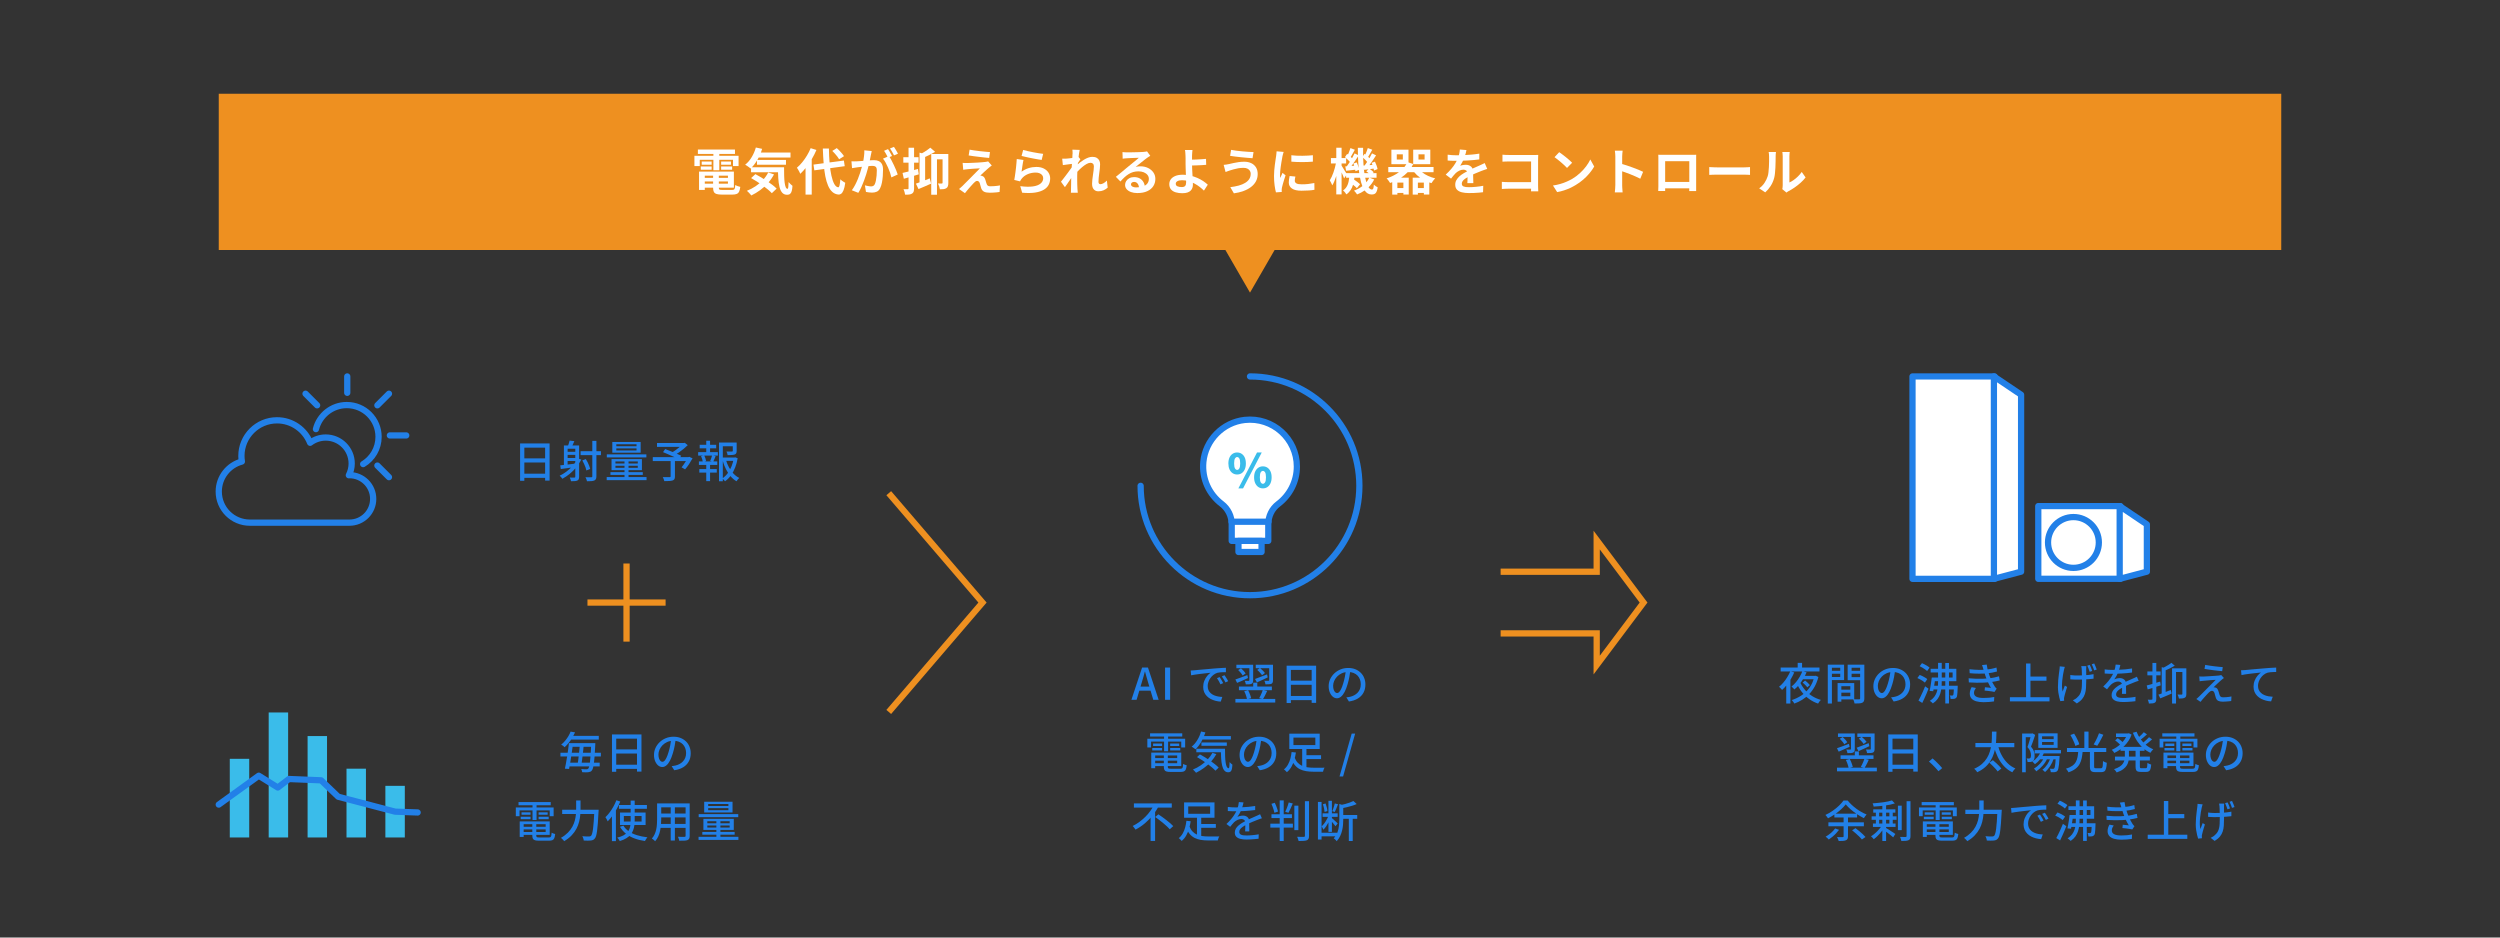 <?xml version="1.0" encoding="UTF-8"?><svg id="_レイヤー_1" xmlns="http://www.w3.org/2000/svg" width="800" height="300" viewBox="0 0 800 300"><rect x="0" y="0" width="800" height="300" fill="#333333" stroke="none"/><defs><style>.cls-1,.cls-2{stroke:#2280e8;stroke-linecap:round;stroke-linejoin:round;}.cls-1,.cls-2,.cls-3{stroke-width:2px;}.cls-1,.cls-4{fill:#fff;}.cls-2,.cls-3{fill:none;}.cls-5{fill:#ee9020;}.cls-6{fill:#2280e8;}.cls-7{fill:#3abcea;}.cls-3{stroke:#ee9020;stroke-miterlimit:10;}</style></defs><path class="cls-6" d="M166.43,141.9h9.44v11.89h-1.43v-10.54h-6.65v10.6h-1.36v-11.95ZM167.33,151.58h7.73v1.33h-7.73v-1.33ZM167.34,146.68h7.7v1.32h-7.7v-1.32Z"/><path class="cls-6" d="M184.83,146.7l1.19.36c-.45.89-.99,1.71-1.62,2.48-.63.77-1.32,1.46-2.07,2.07-.75.62-1.54,1.15-2.36,1.6-.06-.08-.14-.19-.24-.31-.11-.13-.22-.25-.34-.38s-.22-.23-.3-.3c.81-.38,1.58-.85,2.3-1.41s1.38-1.18,1.97-1.88,1.08-1.44,1.47-2.23ZM179.28,148.91c.64-.06,1.4-.15,2.27-.25.87-.1,1.76-.21,2.67-.32l.04,1.08c-.85.12-1.69.24-2.53.36s-1.6.22-2.28.31l-.17-1.18ZM180.45,142.55h4.07v1.04h-2.88v5.6h-1.19v-6.64ZM181.17,144.58h3.28v.98h-3.28v-.98ZM181.17,146.57h3.28v.95h-3.28v-.95ZM182.28,140.99l1.51.18c-.14.36-.29.7-.44,1.02-.15.33-.3.61-.43.84l-1.22-.22c.1-.26.21-.56.32-.9s.2-.65.25-.92h.01ZM184.09,142.55h1.23v10.01c0,.32-.04.57-.12.76-.08.19-.22.34-.43.44-.21.1-.49.17-.81.19s-.74.04-1.23.04c-.03-.16-.08-.36-.16-.59-.08-.24-.16-.44-.25-.59.33,0,.63.02.92.02h.58c.1,0,.17-.03.21-.07s.06-.11.06-.21v-10ZM185.79,144.39h6.51v1.25h-6.51v-1.25ZM186.34,147.34l1.12-.45c.21.33.42.68.6,1.06.19.38.35.76.49,1.12s.24.69.31.98l-1.22.5c-.05-.29-.14-.62-.27-.99-.13-.37-.29-.75-.47-1.14-.18-.39-.37-.76-.57-1.09l.01.01ZM189.55,141.07h1.3v11.33c0,.37-.05.66-.15.87-.1.21-.26.36-.5.48-.23.1-.54.17-.92.21s-.86.05-1.45.04c-.02-.12-.05-.26-.1-.41-.05-.15-.11-.31-.18-.47-.07-.16-.14-.29-.2-.41.42,0,.8.02,1.15.02h.69c.13,0,.22-.04.27-.08s.08-.12.08-.25v-11.33h.01Z"/><path class="cls-6" d="M194.14,152.66h12.75v.99h-12.75v-.99ZM194.18,145.4h12.66v.97h-12.66v-.97ZM195.34,151.09h10.35v.88h-10.35v-.88ZM195.69,146.91h9.72v3.54h-9.72v-3.54ZM195.94,141.43h9.07v3.43h-9.07v-3.43ZM196.94,147.66v.66h7.15v-.66h-7.15ZM196.94,149.04v.66h7.15v-.66h-7.15ZM197.22,142.16v.64h6.47v-.64h-6.47ZM197.22,143.49v.66h6.47v-.66h-6.47ZM199.84,147.16h1.29v6.02h-1.29v-6.02Z"/><path class="cls-6" d="M208.89,146.28h11.61v1.26h-11.61v-1.26ZM210.24,141.77h8.74v1.22h-8.74v-1.22ZM214.59,147.26h1.39v5.19c0,.37-.05.66-.16.86s-.31.35-.6.44c-.29.09-.65.15-1.08.17-.43.02-.95.04-1.56.04-.04-.2-.1-.42-.2-.66-.1-.24-.2-.45-.3-.63.31,0,.61.02.91.02h1.27c.13,0,.22-.03.27-.07.05-.04.07-.11.07-.21v-5.17l-.01.02ZM212.17,144.68l.69-.98c.39.15.82.32,1.29.5.47.18.94.37,1.41.57s.92.38,1.34.57c.42.18.79.35,1.08.5l-.71,1.13c-.29-.15-.64-.32-1.04-.51-.41-.19-.84-.39-1.32-.6s-.94-.42-1.41-.62-.91-.38-1.32-.55l-.01-.01ZM218.47,141.77h.35l.31-.08.95.76c-.39.39-.83.79-1.32,1.19s-.99.78-1.51,1.14c-.52.36-1.03.67-1.51.95-.07-.09-.15-.19-.25-.3s-.2-.22-.3-.33-.19-.2-.27-.27c.42-.22.86-.5,1.32-.82s.88-.66,1.28-1,.71-.66.94-.95v-.28l.01-.01ZM220.05,146.28h.25l.24-.1,1.08.48c-.35.63-.73,1.27-1.15,1.91s-.84,1.18-1.25,1.63l-1.12-.66c.21-.26.44-.56.68-.9.24-.34.47-.69.69-1.06s.41-.73.58-1.07v-.24.01Z"/><path class="cls-6" d="M223.41,144.68h6.3v1.12h-6.3v-1.12ZM223.65,147.65h5.88v1.12h-5.88v-1.12ZM223.78,150.11h5.59v1.12h-5.59v-1.12ZM223.9,142.34h5.28v1.12h-5.28v-1.12ZM224.35,145.96l.99-.25c.15.28.28.59.39.93s.19.63.22.88l-1.05.29c-.03-.24-.1-.54-.2-.88-.11-.35-.23-.67-.36-.97h.01ZM226,141.03h1.22v4.06h-1.22v-4.06ZM226,148.13h1.22v5.84h-1.22v-5.84ZM227.89,145.69l1.11.28c-.14.33-.27.65-.4.97s-.25.6-.39.83l-.95-.28c.07-.17.15-.36.23-.57s.15-.43.22-.65.13-.41.17-.58h.01ZM230.08,141.62h5.07v1.18h-3.85v11.2h-1.22v-12.38h0ZM230.73,146.4h4.45v1.08h-4.45v-1.08ZM234.79,146.4h.24l.22-.06.8.29c-.17,1.04-.43,2.02-.79,2.95s-.81,1.77-1.35,2.53c-.54.76-1.18,1.39-1.9,1.9-.1-.15-.24-.31-.41-.48s-.33-.31-.47-.42c.67-.46,1.26-1.03,1.76-1.71.5-.68.91-1.43,1.23-2.24.32-.81.54-1.64.67-2.49v-.28.01ZM232.29,147.16c.24.83.57,1.62.97,2.37.41.75.89,1.42,1.45,2.02s1.18,1.06,1.86,1.39c-.15.12-.31.29-.48.5s-.31.4-.41.57c-.7-.41-1.33-.95-1.9-1.62-.56-.67-1.06-1.42-1.48-2.27-.42-.84-.77-1.74-1.04-2.69l1.02-.27h.01ZM234.5,141.62h1.23v2.69c0,.3-.04.54-.13.72s-.25.32-.49.41c-.23.08-.54.14-.91.16-.37.02-.83.04-1.36.04-.02-.19-.07-.39-.14-.6s-.15-.4-.24-.56c.26,0,.51.02.75.02h.62c.17,0,.3,0,.38-.01.11,0,.19-.03.22-.05.04-.02.06-.07.06-.15v-2.67h.01Z"/><path class="cls-6" d="M179.34,240.87h12.94v1.19h-12.94v-1.19ZM182.59,234.11l1.43.25c-.25.54-.54,1.09-.85,1.64-.32.55-.68,1.09-1.1,1.61-.42.52-.88,1.02-1.39,1.5-.08-.09-.19-.19-.32-.3s-.27-.21-.41-.3-.27-.16-.38-.21c.49-.41.94-.85,1.33-1.33s.73-.96,1.01-1.45c.28-.49.51-.96.69-1.41h-.01ZM182.06,237.8h1.33c-.08.67-.18,1.38-.29,2.12-.11.74-.22,1.49-.33,2.23-.11.75-.22,1.46-.34,2.13-.11.67-.22,1.27-.32,1.78l-1.34-.08c.11-.52.23-1.12.35-1.79.12-.67.24-1.38.36-2.11.12-.74.22-1.47.32-2.21.1-.73.18-1.42.26-2.06v-.01ZM181.58,244.06h10.32v1.18h-10.32v-1.18h0ZM182.17,235.48h9.44v1.19h-9.44v-1.19ZM182.6,237.8h7v1.18h-7v-1.18ZM185.56,238.38h1.23c-.04.52-.09,1.07-.15,1.64-.06.57-.13,1.15-.2,1.72-.07.57-.14,1.12-.2,1.63-.07.51-.13.97-.2,1.36h-1.23c.06-.4.14-.86.21-1.39s.14-1.07.2-1.65c.06-.57.12-1.15.18-1.71.06-.57.11-1.11.15-1.61l.01.01ZM189.18,237.8h1.32c0,.16-.01.28-.01.38s0,.17-.01.24c-.07,1.39-.13,2.57-.2,3.53-.07.97-.15,1.76-.24,2.38-.09.62-.18,1.1-.29,1.45-.1.35-.22.6-.35.76-.15.2-.31.33-.5.41s-.39.13-.64.16c-.21.03-.5.04-.85.04s-.72-.02-1.11-.05c0-.14-.04-.31-.1-.5-.06-.19-.13-.36-.21-.51.37.04.71.06,1.01.07.3,0,.53.01.69.01.13,0,.24-.02.32-.05s.16-.09.24-.18c.1-.11.2-.34.29-.67s.17-.81.25-1.43.15-1.4.22-2.34c.07-.95.13-2.09.18-3.42v-.28h-.01Z"/><path class="cls-6" d="M195.83,235.02h9.44v11.89h-1.43v-10.54h-6.65v10.6h-1.36v-11.95ZM196.73,244.71h7.73v1.33h-7.73v-1.33ZM196.74,239.81h7.7v1.32h-7.7v-1.32Z"/><path class="cls-6" d="M216.26,236.36c-.09.72-.21,1.48-.36,2.28s-.34,1.59-.58,2.37c-.28.95-.6,1.76-.94,2.42-.35.66-.73,1.16-1.14,1.5s-.84.52-1.3.52-.9-.16-1.3-.48c-.4-.32-.73-.78-.98-1.36s-.38-1.26-.38-2.04.16-1.53.48-2.23c.32-.7.77-1.32,1.34-1.86s1.23-.97,1.99-1.27c.76-.31,1.57-.46,2.45-.46s1.6.14,2.27.41,1.26.65,1.74,1.13.85,1.04,1.1,1.69c.25.64.38,1.33.38,2.06,0,.98-.2,1.85-.61,2.61s-1,1.38-1.78,1.86-1.75.81-2.88.97l-.83-1.32c.24-.03.47-.06.67-.09.21-.03.4-.07.57-.11.45-.1.88-.26,1.28-.48.41-.21.77-.49,1.08-.82.32-.33.57-.72.75-1.17s.27-.95.27-1.51-.09-1.08-.27-1.56c-.18-.48-.44-.9-.78-1.25-.35-.36-.77-.63-1.27-.83s-1.07-.3-1.71-.3c-.77,0-1.45.14-2.04.41s-1.1.63-1.52,1.07-.73.92-.94,1.43-.32,1.01-.32,1.48c0,.53.06.97.2,1.32.13.35.29.61.49.78.2.17.4.25.6.25s.42-.1.63-.31c.21-.21.43-.54.65-1s.44-1.04.65-1.75c.21-.67.39-1.39.54-2.15.14-.76.25-1.5.31-2.23l1.5.03-.01-.01Z"/><path class="cls-6" d="M165.06,258.39h12.1v2.79h-1.25v-1.86h-9.66v1.86h-1.19v-2.79ZM165.93,256.67h10.3v1.01h-10.3v-1.01ZM166.31,262.84h1.26v4.98h-1.26v-4.98ZM166.63,261.36h3.15v.78h-3.15v-.78ZM166.89,259.94h2.88v.77h-2.88v-.77ZM166.95,264.58h8.2v.83h-8.2v-.83ZM166.98,262.84h8.93v4.31h-8.93v-.92h7.63v-2.48h-7.63v-.91h0ZM170.34,263.32h1.27v4.09c0,.25.06.41.2.48s.41.1.84.1h2.94c.24,0,.43-.04.55-.11.13-.08.21-.22.27-.44.05-.22.09-.55.12-.99.14.09.32.18.53.26s.41.14.59.17c-.06.56-.15,1-.27,1.31s-.32.53-.59.65-.64.18-1.11.18h-3.12c-.57,0-1.02-.04-1.34-.13-.32-.09-.55-.25-.68-.49-.13-.24-.2-.57-.2-1v-4.09.01ZM170.41,257.07h1.29v5.33h-1.29v-5.33ZM172.35,259.94h2.9v.77h-2.9v-.77ZM172.35,261.36h3.23v.78h-3.23v-.78Z"/><path class="cls-6" d="M184.37,256.15h1.4v2.63c0,.63-.03,1.31-.09,2.02s-.18,1.44-.37,2.19-.47,1.48-.85,2.21c-.38.73-.89,1.43-1.53,2.11s-1.44,1.3-2.4,1.87c-.08-.11-.17-.24-.29-.37-.12-.14-.24-.27-.38-.39-.14-.13-.26-.23-.37-.3.91-.52,1.65-1.09,2.25-1.69.59-.61,1.07-1.24,1.42-1.9.35-.66.62-1.32.79-1.99.17-.67.29-1.32.34-1.96.06-.64.08-1.24.08-1.8v-2.63ZM179.9,259.12h10.81v1.36h-10.81v-1.36ZM190.18,259.12h1.39c0,.18-.02.32-.02.41,0,.1-.01.18-.02.25-.07,1.43-.15,2.65-.22,3.65s-.16,1.84-.25,2.5-.2,1.18-.31,1.55-.25.66-.41.83c-.19.23-.38.39-.58.48-.2.08-.45.15-.73.18-.24.03-.57.04-.98.04s-.83-.02-1.26-.04c0-.2-.06-.42-.14-.69-.08-.26-.19-.49-.32-.69.47.05.9.07,1.29.08h.86c.15,0,.27-.01.37-.04.1-.03.19-.08.29-.17.12-.13.24-.37.34-.73.11-.35.2-.85.29-1.48.08-.63.16-1.44.23-2.4.07-.97.14-2.12.2-3.48v-.27l-.02.02Z"/><path class="cls-6" d="M197.25,256.08l1.23.41c-.32.78-.69,1.57-1.11,2.34-.42.78-.88,1.51-1.38,2.2s-1.01,1.29-1.54,1.81c-.04-.11-.1-.25-.18-.42s-.17-.34-.27-.5c-.09-.17-.18-.31-.27-.42.47-.44.92-.94,1.35-1.52s.84-1.19,1.21-1.86c.37-.67.69-1.35.95-2.04h.01ZM195.82,259.85l1.26-1.26h.01v10.58h-1.27v-9.32h0ZM201.78,256.19h1.32v6.27c0,.56-.03,1.11-.1,1.64s-.19,1.05-.38,1.55-.46.97-.8,1.4c-.35.43-.81.83-1.38,1.18s-1.27.66-2.11.91c-.06-.1-.13-.22-.22-.36-.09-.13-.19-.27-.29-.41-.1-.14-.2-.25-.29-.34.8-.19,1.47-.43,1.99-.72s.94-.62,1.25-.99c.31-.36.54-.76.69-1.18s.25-.86.29-1.31.06-.91.06-1.38v-6.27l-.03.01ZM198.06,257.59h8.95v1.22h-8.95v-1.22ZM199.49,264.21c.43.71,1.01,1.32,1.75,1.83.74.51,1.61.92,2.62,1.23s2.11.53,3.32.67c-.08.09-.18.21-.28.35s-.2.28-.29.43c-.09.14-.16.28-.22.41-1.24-.18-2.37-.46-3.4-.85-1.02-.39-1.92-.89-2.69-1.5s-1.41-1.35-1.91-2.21l1.09-.35.01-.01ZM198.41,260h8.18v3.99h-8.18v-3.99ZM199.63,261.11v1.78h5.68v-1.78h-5.68Z"/><path class="cls-6" d="M210.27,257.09h1.32v5.05c0,.54-.03,1.12-.08,1.75s-.14,1.26-.27,1.9c-.13.64-.32,1.25-.58,1.83s-.6,1.11-1.03,1.58c-.07-.09-.16-.2-.29-.31s-.26-.22-.39-.32-.25-.18-.36-.24c.39-.44.7-.91.92-1.42s.39-1.04.5-1.58.18-1.09.21-1.64.05-1.07.05-1.56v-5.04h0ZM210.97,263.65h8.96v1.26h-8.96v-1.26ZM211.02,257.09h8.86v1.26h-8.86v-1.26ZM211.02,260.34h8.86v1.23h-8.86v-1.23ZM214.63,257.58h1.33v11.4h-1.33v-11.4ZM219.38,257.09h1.32v10.36c0,.38-.05.68-.15.89-.1.21-.28.37-.53.48-.25.1-.59.17-1.02.19-.43.02-.98.03-1.64.02-.02-.17-.07-.38-.16-.63s-.18-.47-.27-.64c.3.02.59.03.88.03h1.21c.14,0,.24-.03.29-.08.05-.05.08-.14.08-.27v-10.35h-.01Z"/><path class="cls-6" d="M223.54,267.78h12.75v.99h-12.75v-.99ZM223.58,260.52h12.66v.97h-12.66v-.97ZM224.74,266.22h10.35v.88h-10.35v-.88ZM225.09,262.03h9.72v3.54h-9.72v-3.54ZM225.34,256.56h9.07v3.43h-9.07v-3.43ZM226.34,262.79v.66h7.15v-.66h-7.15ZM226.34,264.16v.66h7.15v-.66h-7.15ZM226.62,257.28v.64h6.47v-.64h-6.47ZM226.62,258.61v.66h6.47v-.66h-6.47ZM229.24,262.28h1.29v6.02h-1.29v-6.02Z"/><path class="cls-6" d="M362.05,223.94l3.42-10.32h1.88l3.42,10.32h-1.72l-1.67-5.6c-.17-.56-.33-1.13-.49-1.7s-.32-1.15-.48-1.73h-.06c-.15.59-.31,1.17-.47,1.74s-.33,1.13-.5,1.69l-1.67,5.6h-1.67.01ZM363.98,221.01v-1.29h4.82v1.29h-4.82Z"/><path class="cls-6" d="M372.82,223.94v-10.32h1.62v10.32h-1.62Z"/><path class="cls-6" d="M381.03,214.56c.27,0,.52-.02.75-.04.23-.01.41-.03.55-.04.25-.03.59-.06,1.02-.1.42-.04.91-.09,1.45-.13.54-.05,1.12-.1,1.74-.15.62-.06,1.25-.11,1.89-.17.49-.04.98-.07,1.45-.11.47-.03.91-.06,1.32-.08s.77-.04,1.09-.05v1.41h-.89c-.33,0-.66.03-.98.06s-.61.08-.86.14c-.46.14-.88.36-1.26.66s-.71.64-.99,1.04c-.28.39-.49.81-.63,1.25-.15.44-.22.86-.22,1.27,0,.51.09.96.26,1.34.17.38.41.7.72.97s.66.49,1.06.66.83.3,1.28.38.91.14,1.36.15l-.5,1.5c-.55-.03-1.1-.11-1.64-.25s-1.05-.33-1.53-.57-.9-.56-1.27-.93-.66-.8-.87-1.29-.31-1.04-.31-1.65c0-.71.12-1.36.36-1.96s.54-1.12.9-1.56.74-.79,1.12-1.03c-.28.03-.63.06-1.04.11s-.85.09-1.32.15-.95.11-1.42.17c-.48.06-.93.12-1.35.19s-.8.13-1.11.2l-.14-1.53.01-.01ZM390.27,216.66c.11.16.24.35.38.58s.28.46.42.7c.14.24.26.46.35.65l-.87.39c-.17-.35-.34-.7-.52-1.02-.18-.33-.38-.64-.59-.94l.84-.36h-.01ZM391.83,216.06c.11.16.24.35.39.57.15.22.29.45.43.68s.26.45.36.66l-.85.41c-.19-.35-.37-.69-.56-1s-.39-.62-.62-.93l.84-.38.01-.01Z"/><path class="cls-6" d="M395.33,217.43c.48-.16,1.05-.36,1.74-.62s1.37-.51,2.07-.78l.22.95c-.6.28-1.2.55-1.81.82s-1.17.51-1.68.73l-.55-1.11.01.01ZM395.33,223.66h12.75v1.16h-12.75v-1.16ZM395.64,212.71h4.82v1.11h-4.82v-1.11ZM396.22,214.42l.9-.57c.29.24.57.52.85.83s.49.59.63.83l-.95.67c-.13-.25-.33-.54-.61-.88s-.55-.63-.82-.89v.01ZM396.46,219.7h10.54v1.16h-10.54v-1.16ZM398.17,221.18l1.23-.31c.15.26.29.54.41.85.13.3.24.6.34.9.1.29.17.56.22.79l-1.32.38c-.04-.23-.1-.5-.19-.8s-.19-.61-.31-.92-.25-.6-.39-.88l.01-.01ZM399.79,212.71h1.22v4.97c0,.29-.03.52-.1.71-.07.18-.21.32-.42.43-.2.09-.45.15-.75.16s-.67.02-1.08.02c-.02-.17-.06-.36-.13-.58s-.15-.41-.23-.57c.29,0,.55.02.79.02h.48c.15,0,.22-.07.22-.2v-4.96ZM401.03,218.45h1.3v1.69h-1.3v-1.69ZM401.61,217.27c.49-.17,1.07-.39,1.75-.66s1.38-.54,2.09-.81l.22.97c-.6.29-1.2.57-1.8.85-.6.28-1.15.53-1.66.75l-.6-1.09v-.01ZM401.84,212.71h4.87v1.11h-4.87v-1.11ZM402.31,214.38l.88-.62c.3.24.6.51.9.81s.53.57.69.8l-.94.71c-.15-.24-.37-.53-.66-.85-.29-.33-.58-.61-.87-.85ZM404.09,220.8l1.4.31c-.14.32-.29.63-.44.95-.15.32-.31.62-.46.9s-.31.54-.45.76l-1.2-.31c.14-.24.28-.52.43-.82s.28-.61.41-.93.24-.61.32-.87l-.01.01ZM406.14,212.71h1.22v4.96c0,.3-.04.54-.11.71-.07.18-.2.32-.4.43-.21.08-.48.14-.78.15s-.68.03-1.12.03c-.02-.17-.06-.36-.13-.58s-.14-.41-.22-.57c.3,0,.57.02.82.02h.5c.08,0,.14-.01.17-.04s.05-.08.05-.15v-4.96h0Z"/><path class="cls-6" d="M411.72,213.02h9.44v11.89h-1.43v-10.54h-6.65v10.6h-1.36v-11.95ZM412.62,222.71h7.73v1.33h-7.73v-1.33ZM412.63,217.81h7.7v1.32h-7.7v-1.32Z"/><path class="cls-6" d="M432.15,214.36c-.09.72-.21,1.48-.36,2.28s-.34,1.59-.58,2.37c-.28.95-.59,1.76-.94,2.42s-.73,1.16-1.14,1.5c-.41.35-.84.52-1.3.52s-.9-.16-1.3-.48c-.4-.32-.73-.78-.98-1.36s-.38-1.26-.38-2.04.16-1.53.48-2.23.77-1.32,1.34-1.86,1.23-.97,1.99-1.27c.76-.31,1.57-.46,2.45-.46s1.6.14,2.28.41,1.25.65,1.74,1.13c.48.48.85,1.04,1.1,1.69.25.64.38,1.33.38,2.06,0,.98-.2,1.85-.61,2.61-.41.76-1,1.38-1.78,1.86s-1.75.81-2.88.97l-.83-1.32c.24-.03.47-.06.67-.09.21-.03.4-.07.57-.11.45-.1.88-.26,1.28-.48s.77-.49,1.08-.82c.32-.33.57-.72.75-1.17s.27-.95.27-1.51-.09-1.08-.27-1.56-.44-.9-.78-1.25c-.35-.36-.77-.63-1.27-.83s-1.07-.3-1.71-.3c-.77,0-1.45.14-2.04.41-.6.27-1.1.63-1.52,1.07-.42.44-.73.92-.94,1.43s-.32,1.01-.32,1.48c0,.53.07.97.2,1.32s.29.61.49.78c.2.17.4.25.6.25s.42-.1.63-.31.43-.54.65-1,.44-1.04.65-1.75c.21-.67.39-1.39.54-2.15s.25-1.5.32-2.23l1.5.03-.03-.01Z"/><path class="cls-6" d="M367.15,236.39h12.1v2.79h-1.25v-1.86h-9.66v1.86h-1.19v-2.79ZM368.02,234.67h10.3v1.01h-10.3v-1.01ZM368.4,240.84h1.26v4.98h-1.26v-4.98ZM368.72,239.36h3.15v.78h-3.15v-.78ZM368.99,237.94h2.88v.77h-2.88v-.77ZM369.04,242.58h8.2v.83h-8.2v-.83ZM369.07,240.84h8.93v4.31h-8.93v-.92h7.63v-2.48h-7.63v-.91ZM372.43,241.32h1.27v4.09c0,.25.06.41.2.48s.41.1.84.1h2.94c.24,0,.43-.04.55-.11.13-.08.21-.22.27-.44.05-.22.09-.55.12-.99.14.09.32.18.53.26s.41.14.59.17c-.06.56-.15,1-.27,1.31s-.32.53-.59.65-.64.18-1.11.18h-3.12c-.57,0-1.02-.04-1.34-.13-.32-.09-.55-.25-.68-.49s-.2-.57-.2-1v-4.09.01ZM372.5,235.07h1.29v5.33h-1.29v-5.33ZM374.45,237.94h2.9v.77h-2.9v-.77ZM374.45,239.36h3.23v.78h-3.23v-.78Z"/><path class="cls-6" d="M384.33,234.08l1.4.29c-.35,1.1-.8,2.12-1.35,3.07-.56.94-1.17,1.73-1.84,2.35-.08-.08-.2-.18-.35-.29s-.3-.21-.45-.32c-.15-.1-.29-.19-.41-.25.69-.55,1.29-1.25,1.81-2.11.52-.85.92-1.77,1.2-2.75l-.01.01ZM387.97,240.9l1.27.42c-.49.88-1.07,1.69-1.75,2.44s-1.43,1.41-2.24,2-1.65,1.1-2.52,1.53c-.08-.09-.17-.21-.28-.34-.11-.13-.23-.26-.36-.38-.13-.13-.25-.23-.35-.32.89-.36,1.72-.81,2.51-1.34.78-.53,1.5-1.14,2.14-1.81.64-.68,1.17-1.41,1.59-2.19l-.01-.01ZM382.83,239.6h8.27v1.13h-8.27v-1.13ZM383.03,242.28l.95-.87c.52.28,1.07.59,1.64.94s1.12.71,1.67,1.09c.54.38,1.05.76,1.52,1.13.47.37.86.73,1.17,1.06l-1.05.99c-.3-.33-.67-.68-1.12-1.06-.45-.38-.94-.77-1.47-1.16s-1.08-.77-1.65-1.14-1.12-.7-1.65-.99l-.01.01ZM384.3,235.55h9.58v1.11h-9.58v-1.11ZM384.46,237.58h8.12v1.08h-8.12v-1.08ZM390.64,239.6h1.36c0,.89.01,1.71.04,2.46s.08,1.41.17,1.97c.08.57.2,1.01.35,1.32s.35.48.59.48c.12,0,.2-.19.24-.55.04-.35.07-.83.08-1.41.13.15.28.3.45.45s.32.27.45.36c-.03.58-.09,1.05-.17,1.41-.09.36-.22.63-.4.79-.18.16-.42.25-.74.25-.53,0-.96-.19-1.27-.57-.32-.38-.56-.91-.71-1.58-.16-.68-.27-1.47-.32-2.39-.06-.92-.09-1.91-.1-3l-.02.01Z"/><path class="cls-6" d="M403.65,236.36c-.09.72-.21,1.48-.36,2.28s-.34,1.59-.58,2.37c-.28.95-.6,1.76-.95,2.42s-.73,1.16-1.14,1.5-.84.52-1.3.52-.9-.16-1.3-.48c-.4-.32-.73-.78-.98-1.36s-.38-1.26-.38-2.04.16-1.53.48-2.23.77-1.32,1.34-1.86,1.23-.97,1.99-1.27c.76-.31,1.57-.46,2.45-.46s1.6.14,2.27.41,1.26.65,1.74,1.13c.48.48.85,1.04,1.1,1.69.25.64.38,1.33.38,2.06,0,.98-.2,1.85-.61,2.61s-1,1.38-1.79,1.86c-.78.48-1.75.81-2.88.97l-.83-1.32c.24-.03.47-.06.67-.09.21-.03.4-.07.57-.11.45-.1.88-.26,1.28-.48.41-.21.77-.49,1.08-.82.32-.33.57-.72.75-1.17s.27-.95.27-1.51-.09-1.08-.27-1.56-.44-.9-.78-1.25c-.35-.36-.77-.63-1.27-.83s-1.07-.3-1.71-.3c-.76,0-1.45.14-2.04.41-.6.27-1.1.63-1.52,1.07-.42.44-.73.92-.94,1.43s-.32,1.01-.32,1.48c0,.53.06.97.2,1.32.13.35.29.61.49.78.2.17.4.25.6.25s.42-.1.63-.31c.21-.21.43-.54.65-1s.44-1.04.65-1.75c.21-.67.39-1.39.54-2.15.14-.76.25-1.5.31-2.23l1.5.03.01-.01Z"/><path class="cls-6" d="M413.3,240.65l1.39.15c-.11.77-.28,1.56-.51,2.34s-.54,1.53-.92,2.22c-.39.69-.88,1.27-1.46,1.74-.08-.09-.17-.2-.28-.31s-.23-.22-.34-.33c-.12-.11-.22-.19-.32-.26.53-.42.97-.94,1.3-1.55.34-.61.6-1.27.78-1.97s.31-1.38.37-2.04l-.01.01ZM412.58,234.77h9.73v4.91h-9.73v-4.91ZM414.26,242.35c.25.69.58,1.26.99,1.69s.87.78,1.39,1.01,1.1.4,1.74.49,1.31.13,2.02.13h2.88c.24,0,.43-.01.57-.02-.07.1-.13.23-.2.39s-.12.32-.17.48-.08.3-.11.43h-3.04c-.86,0-1.65-.06-2.37-.18s-1.38-.32-1.98-.62c-.6-.3-1.13-.72-1.6-1.27s-.86-1.26-1.19-2.11l1.08-.42h-.01ZM413.9,236.04v2.38h7.01v-2.38h-7.01ZM416.7,239.34h1.36v6.94l-1.36-.45v-6.5.01ZM417.29,241.67h5.45v1.23h-5.45v-1.23Z"/><path class="cls-6" d="M428.65,248.46l3.89-13.71h1.11l-3.86,13.71h-1.14Z"/><path class="cls-6" d="M369.28,257.56l1.46.53c-.52.96-1.15,1.9-1.9,2.83-.74.92-1.57,1.78-2.49,2.55-.92.78-1.91,1.45-2.98,2.01-.07-.11-.15-.24-.27-.38s-.22-.29-.33-.43c-.11-.15-.21-.26-.31-.36.77-.37,1.49-.81,2.17-1.32s1.32-1.05,1.91-1.64,1.12-1.21,1.58-1.86c.46-.64.85-1.29,1.15-1.93h.01ZM362.85,257.09h12.12v1.34h-12.12v-1.34ZM368.19,260.62l1.44-1.43h0v9.9h-1.44v-8.47ZM369.67,261.43l1.01-.85c.4.27.82.57,1.27.88.44.32.88.65,1.32.99s.85.67,1.23,1,.69.63.94.9l-1.11,1.02c-.23-.28-.53-.58-.9-.92-.36-.33-.76-.67-1.18-1.03-.42-.35-.86-.7-1.3-1.04s-.87-.66-1.28-.94v-.01Z"/><path class="cls-6" d="M379.63,262.65l1.39.15c-.11.77-.28,1.56-.51,2.34-.23.79-.54,1.53-.92,2.22s-.88,1.27-1.46,1.74c-.07-.09-.17-.2-.28-.31s-.23-.22-.34-.33c-.12-.11-.22-.19-.31-.26.53-.42.97-.94,1.3-1.55.34-.61.6-1.27.78-1.97.18-.71.31-1.38.37-2.04l-.02.01ZM378.91,256.77h9.73v4.91h-9.73v-4.91ZM380.59,264.35c.25.69.58,1.26.99,1.69.41.44.87.78,1.39,1.01.52.24,1.1.4,1.74.49s1.31.13,2.02.13h2.88c.24,0,.43-.01.57-.02-.06.1-.13.23-.2.39s-.12.32-.17.48c-.05.16-.08.3-.11.43h-3.04c-.86,0-1.65-.06-2.37-.18s-1.38-.32-1.98-.62-1.13-.72-1.6-1.27-.86-1.26-1.19-2.11l1.08-.42h-.01ZM380.23,258.04v2.38h7.01v-2.38h-7.01ZM383.03,261.34h1.36v6.94l-1.36-.45v-6.5.01ZM383.62,263.67h5.45v1.23h-5.45v-1.23Z"/><path class="cls-6" d="M397.92,256.79c-.06.27-.13.6-.23.99-.1.39-.24.82-.43,1.31-.16.39-.35.79-.58,1.2-.23.41-.46.78-.71,1.12.16-.09.34-.17.55-.23s.42-.11.64-.14c.22-.03.42-.05.6-.05.56,0,1.03.16,1.41.48s.57.79.57,1.39v.69c0,.27,0,.56.01.85,0,.3.02.59.02.88v.76h-1.33c0-.18.02-.39.03-.62,0-.24.02-.49.02-.75v-1.4c0-.42-.14-.72-.38-.91s-.53-.28-.85-.28c-.42,0-.84.1-1.25.29-.42.2-.77.43-1.07.71-.2.2-.4.42-.61.67s-.43.53-.67.83l-1.2-.9c.64-.61,1.19-1.18,1.64-1.74.45-.55.82-1.08,1.11-1.58.29-.5.53-.97.69-1.42.15-.38.27-.77.36-1.17.09-.4.15-.77.17-1.11l1.46.11.03.02ZM392.91,258.21c.37.06.78.1,1.23.12s.84.04,1.18.04c.63,0,1.3-.01,2.03-.04s1.46-.07,2.2-.14c.74-.07,1.44-.16,2.11-.28v1.3c-.5.07-1.02.13-1.58.18-.56.06-1.13.1-1.71.13s-1.13.06-1.67.07c-.53.01-1.02.02-1.46.02h-.69c-.27,0-.54-.02-.83-.04s-.56-.03-.82-.04v-1.32h.01ZM403.79,261.85c-.13.05-.28.1-.46.15-.17.06-.34.12-.51.18s-.32.13-.46.18c-.48.19-1.03.41-1.66.67s-1.28.57-1.94.91c-.45.23-.84.47-1.16.7-.33.23-.58.48-.76.73-.18.25-.27.53-.27.83,0,.24.06.44.17.59.11.15.27.26.47.34s.44.13.73.17c.28.03.6.05.96.05.56,0,1.19-.03,1.9-.1s1.37-.15,1.99-.27l-.04,1.41c-.34.04-.73.08-1.18.12s-.91.07-1.38.1c-.47.02-.92.04-1.34.04-.7,0-1.33-.07-1.89-.2s-1-.36-1.33-.68-.49-.77-.49-1.35c0-.46.1-.87.32-1.24.21-.37.48-.7.83-1s.72-.57,1.14-.83.83-.48,1.25-.69c.44-.23.85-.44,1.23-.61.38-.17.73-.33,1.06-.47s.64-.28.93-.42c.24-.1.47-.2.69-.3.21-.1.43-.2.64-.31l.57,1.29-.01.01Z"/><path class="cls-6" d="M406.51,263.57h7.21v1.26h-7.21v-1.26ZM406.84,257.23l1.09-.34c.15.3.29.62.43.96.13.34.26.67.36.99.11.32.19.61.25.86l-1.16.39c-.05-.26-.12-.56-.22-.89-.1-.33-.22-.67-.35-1.02-.13-.34-.26-.67-.39-.97l-.01.02ZM406.87,260.56h6.55v1.23h-6.55v-1.23ZM409.5,256.12h1.29v12.99h-1.29v-12.99ZM412.39,256.79l1.3.32c-.21.51-.45,1.04-.69,1.59-.25.55-.48,1.01-.69,1.39l-1.04-.32c.14-.26.28-.57.42-.92s.27-.71.4-1.07c.13-.36.23-.69.3-.99h0ZM414.19,257.82h1.29v7.83h-1.29v-7.83ZM417.57,256.39h1.32v11.05c0,.43-.05.75-.15.96s-.28.37-.53.48c-.26.1-.61.17-1.04.2-.43.03-.97.05-1.62.05-.02-.12-.05-.26-.11-.43-.05-.16-.11-.33-.17-.5s-.13-.31-.2-.43c.49.02.93.03,1.33.03h.81c.13,0,.22-.04.28-.09s.08-.14.08-.27v-11.05h0Z"/><path class="cls-6" d="M421.74,256.61h1.16v12.05h-1.16v-12.05ZM422.47,266.48h5.4v1.15h-5.4v-1.15ZM425.17,260.88l.74.31c-.17.52-.38,1.06-.64,1.6-.26.55-.54,1.06-.84,1.53-.3.48-.62.87-.95,1.19-.06-.16-.14-.34-.25-.55s-.21-.39-.3-.54c.29-.26.58-.59.87-.98s.55-.81.79-1.26.43-.88.57-1.3h.01ZM423.22,260.27h4.83v1.12h-4.83v-1.12ZM423.33,257.38l.84-.28c.15.38.28.8.4,1.25s.18.84.2,1.18l-.9.29c-.02-.34-.08-.73-.18-1.18-.1-.45-.22-.87-.37-1.25l.01-.01ZM425.1,256.25h1.11v9.94h-1.11v-9.94ZM426.15,261.75c.09.07.23.18.41.34s.37.33.57.52c.21.19.39.36.57.53.17.16.29.28.36.36l-.71.9c-.09-.13-.22-.29-.37-.49-.15-.2-.32-.4-.5-.61s-.35-.41-.51-.59c-.16-.19-.3-.34-.41-.46l.6-.48-.01-.02ZM427.13,257.09l1.04.28c-.17.42-.35.86-.53,1.32-.19.46-.36.84-.52,1.15l-.78-.27c.1-.22.2-.48.3-.78.1-.29.19-.59.28-.89s.16-.57.22-.81h-.01ZM428.58,257.27l1.58.48c0,.1-.12.17-.32.21v4.23c0,.52-.02,1.09-.07,1.69-.05.61-.14,1.22-.29,1.85s-.36,1.24-.64,1.83-.65,1.14-1.11,1.63c-.06-.1-.14-.21-.25-.34-.11-.12-.23-.23-.35-.34s-.24-.18-.35-.24c.54-.59.94-1.23,1.2-1.92s.42-1.4.49-2.13c.07-.72.11-1.41.11-2.06v-4.9.01ZM433.08,256.32l1.06.97c-.44.21-.93.39-1.48.56s-1.12.32-1.69.46c-.58.14-1.14.26-1.68.36-.03-.14-.08-.31-.17-.51-.08-.2-.17-.37-.25-.51.51-.1,1.03-.22,1.55-.36.52-.14,1.02-.29,1.48-.46s.86-.34,1.18-.5v-.01ZM429.2,260.8h5.11v1.22h-5.11v-1.22ZM431.62,261.43h1.25v7.69h-1.25v-7.69Z"/><path class="cls-6" d="M572.89,214.8l1.27.38c-.31.72-.67,1.42-1.08,2.11-.42.69-.86,1.33-1.34,1.93-.48.6-.97,1.12-1.48,1.57-.07-.09-.16-.2-.27-.33-.12-.13-.24-.25-.36-.38s-.24-.23-.34-.31c.5-.39.97-.85,1.41-1.38.45-.53.86-1.1,1.23-1.71s.7-1.24.97-1.88h-.01ZM569.81,213.61h12.42v1.26h-12.42v-1.26ZM571.6,217.89l1.27-1.26.06.03v8.46h-1.33v-7.23ZM576.77,214.78l1.33.36c-.28.66-.62,1.33-1.01,2-.4.67-.84,1.3-1.32,1.91s-1.01,1.13-1.57,1.58c-.07-.09-.17-.2-.27-.31-.11-.11-.22-.22-.34-.34-.12-.11-.22-.21-.32-.28.52-.4,1.01-.88,1.46-1.43.45-.55.85-1.13,1.2-1.74.35-.61.63-1.2.83-1.76l.01.01ZM580.56,216.28h.27l.22-.04.84.39c-.3,1.15-.7,2.18-1.2,3.09s-1.09,1.71-1.76,2.41-1.41,1.29-2.21,1.79c-.8.5-1.65.9-2.53,1.22-.06-.11-.13-.24-.23-.38s-.2-.28-.31-.41c-.11-.14-.21-.24-.31-.32,1.16-.37,2.22-.89,3.2-1.54.98-.65,1.81-1.47,2.51-2.45s1.21-2.14,1.53-3.49v-.27h-.02ZM576.03,218.32c.4.88.92,1.69,1.56,2.44s1.39,1.4,2.25,1.95,1.81.97,2.84,1.26c-.1.09-.21.21-.32.35s-.22.28-.32.43c-.1.14-.19.28-.25.4-1.06-.36-2.02-.86-2.88-1.48-.87-.62-1.63-1.35-2.29-2.2-.66-.84-1.21-1.78-1.66-2.79l1.08-.35-.01-.01ZM575.26,212.11h1.4v2.14h-1.4v-2.14ZM576.7,216.28h4.28v1.09h-4.82l.53-1.09h.01ZM576.83,218.41l.81-.64c.27.21.55.46.85.73.29.28.52.52.68.74l-.85.71c-.14-.21-.35-.47-.64-.76-.29-.29-.57-.55-.85-.78h0Z"/><path class="cls-6" d="M584.89,212.7h1.32v12.43h-1.32v-12.43h0ZM585.55,214.66h3.72v.94h-3.72v-.94ZM585.66,212.7h4.45v4.93h-4.45v-.98h3.21v-2.97h-3.21v-.98ZM588.03,218.59h1.2v5.94h-1.2v-5.94ZM588.59,218.59h4.76v5.22h-4.76v-1.01h3.51v-3.21h-3.51v-1.01.01ZM588.66,220.69h4.06v.97h-4.06v-.97ZM595.94,212.7v.98h-3.43v3h3.43v.98h-4.69v-4.96h4.69ZM592.03,214.66h3.77v.94h-3.77v-.94ZM595.25,212.7h1.34v10.77c0,.38-.05.68-.15.9-.1.22-.27.39-.53.51-.25.11-.58.18-.97.2-.4.02-.89.04-1.49.04,0-.13-.04-.28-.09-.44-.05-.16-.11-.33-.16-.49s-.12-.31-.18-.43c.26.02.52.03.78.03h1.12c.12,0,.21-.04.25-.08.05-.05.07-.13.07-.25v-10.75l.01-.01Z"/><path class="cls-6" d="M606.46,214.36c-.09.72-.21,1.48-.36,2.28s-.34,1.59-.58,2.37c-.28.95-.59,1.76-.94,2.42s-.73,1.16-1.14,1.5c-.41.35-.84.52-1.3.52s-.9-.16-1.3-.48c-.4-.32-.73-.78-.98-1.36s-.38-1.26-.38-2.04.16-1.53.48-2.23.77-1.32,1.34-1.86,1.23-.97,1.99-1.27c.76-.31,1.57-.46,2.45-.46s1.6.14,2.28.41,1.25.65,1.74,1.13c.48.48.85,1.04,1.1,1.69.25.64.38,1.33.38,2.06,0,.98-.2,1.85-.61,2.61s-1,1.38-1.78,1.86-1.75.81-2.88.97l-.83-1.32c.24-.03.47-.06.67-.09.21-.03.4-.07.57-.11.45-.1.88-.26,1.28-.48s.77-.49,1.08-.82c.32-.33.57-.72.75-1.17s.27-.95.27-1.51-.09-1.08-.27-1.56-.44-.9-.78-1.25c-.35-.36-.77-.63-1.27-.83s-1.07-.3-1.71-.3c-.77,0-1.45.14-2.04.41-.6.27-1.1.63-1.52,1.07-.42.44-.73.92-.94,1.43s-.32,1.01-.32,1.48c0,.53.07.97.2,1.32s.29.61.49.78.4.25.6.25.42-.1.63-.31.43-.54.65-1c.22-.46.44-1.04.65-1.75.21-.67.39-1.39.54-2.15s.25-1.5.32-2.23l1.5.03-.03-.01Z"/><path class="cls-6" d="M613.56,216.97l.74-.99c.28.1.57.23.88.38.31.15.6.32.88.48s.5.33.67.48l-.76,1.11c-.17-.16-.39-.33-.66-.5-.27-.18-.56-.35-.86-.52s-.6-.31-.89-.43v-.01ZM613.91,224.19c.21-.37.43-.81.68-1.31s.5-1.03.75-1.6c.25-.56.49-1.12.7-1.66l1.08.76c-.19.5-.39,1.02-.62,1.55s-.46,1.05-.69,1.56-.46.99-.68,1.45l-1.22-.76v.01ZM614.29,213.19l.74-.98c.28.11.57.25.88.42s.6.34.88.51.5.34.67.51l-.78,1.08c-.16-.16-.37-.33-.64-.52s-.55-.37-.85-.55c-.3-.18-.6-.34-.89-.47h-.01ZM618.15,216.81h1.15c-.06.48-.12.98-.2,1.52-.08.54-.16,1.06-.24,1.55-.08.5-.16.94-.23,1.31l-1.15-.1c.08-.37.17-.81.25-1.29.08-.49.16-1,.24-1.52s.14-1.01.19-1.47h-.01ZM620.18,212.12h1.18v5.91c0,.71-.03,1.39-.1,2.05-.07.66-.19,1.29-.38,1.9s-.48,1.17-.85,1.69c-.38.52-.88,1-1.52,1.43-.07-.08-.16-.18-.27-.28-.12-.1-.24-.2-.36-.3s-.23-.18-.34-.25c.6-.38,1.07-.81,1.42-1.27.35-.47.61-.96.79-1.49s.29-1.08.35-1.67c.06-.58.08-1.19.08-1.81v-5.91h0ZM618.5,216.81h6.34v-1.62h-7.04v-1.18h8.23v3.98h-7.53v-1.18h0ZM618.28,219.44h7.43v1.18h-7.57l.14-1.18ZM622.49,212.15h1.18v12.95h-1.18v-12.95ZM625.25,219.44h1.22c0,.22-.01.37-.01.45-.03.71-.06,1.29-.08,1.75-.03.46-.07.81-.12,1.06s-.12.43-.22.53c-.09.12-.2.21-.31.27s-.24.1-.39.13c-.13.02-.3.03-.5.03h-.65c0-.18-.04-.37-.08-.59-.05-.21-.11-.39-.2-.53.18,0,.33.02.46.03.13,0,.23.01.31.01.14,0,.24-.04.31-.13.06-.07.1-.2.13-.39.03-.2.05-.49.08-.88.02-.39.04-.91.06-1.57v-.18l-.01.01Z"/><path class="cls-6" d="M629.96,217.05c.82.07,1.62.13,2.39.15.77.03,1.5.03,2.19,0s1.31-.07,1.86-.14c.7-.07,1.32-.16,1.87-.28s1.01-.24,1.41-.36l.22,1.32c-.4.1-.86.2-1.37.3s-1.06.18-1.64.25-1.25.11-2,.15c-.76.03-1.55.04-2.38.03s-1.66-.05-2.48-.1l-.07-1.3v-.02ZM630.22,214.15c1,.11,1.94.18,2.81.2.88.02,1.68,0,2.41-.06.6-.06,1.18-.14,1.76-.25.57-.11,1.13-.26,1.67-.43l.18,1.27c-.48.14-1,.26-1.58.37s-1.16.19-1.74.24c-.72.06-1.55.08-2.48.08-.94,0-1.92-.05-2.95-.15l-.08-1.27h0ZM632.28,220.16c-.17.24-.31.49-.43.74s-.17.53-.17.83c0,.55.25.96.76,1.22.5.27,1.27.4,2.3.4.65,0,1.26-.03,1.82-.08s1.09-.13,1.6-.23l-.07,1.41c-.49.08-1.01.14-1.59.18s-1.15.07-1.74.07c-.92,0-1.71-.1-2.37-.29-.65-.19-1.16-.49-1.51-.88-.35-.4-.54-.91-.55-1.55,0-.42.06-.79.17-1.13.11-.33.25-.66.42-.97l1.37.27-.01.01ZM634.69,214.21c-.06-.23-.12-.46-.2-.69-.07-.23-.15-.46-.24-.69l1.5-.17c.05.41.12.83.22,1.25s.21.84.33,1.23c.12.4.24.77.35,1.11.12.34.27.72.45,1.13s.37.82.59,1.22.43.77.66,1.12c.08.12.17.24.27.34s.2.21.31.32l-.7,1.04c-.26-.07-.58-.12-.95-.18-.37-.05-.75-.1-1.13-.15-.39-.05-.75-.08-1.08-.11l.11-1.06c.34.03.69.06,1.06.1s.67.07.88.1c-.38-.61-.71-1.22-.99-1.85-.28-.62-.52-1.21-.71-1.75-.11-.33-.21-.62-.29-.88-.08-.26-.16-.51-.22-.74s-.13-.46-.2-.69h-.02Z"/><path class="cls-6" d="M643.17,223.11h12.67v1.33h-12.67v-1.33ZM648.34,212.32h1.41v11.51h-1.41v-11.51ZM649.09,216.5h5.78v1.33h-5.78v-1.33Z"/><path class="cls-6" d="M660.74,213.4c-.05.15-.1.32-.15.51-.05.19-.1.36-.13.5-.1.45-.2.96-.3,1.55-.1.58-.18,1.19-.24,1.81s-.09,1.24-.08,1.84c0,.6.08,1.16.2,1.69.09-.27.21-.58.34-.93.13-.35.26-.68.38-.99l.71.45c-.12.36-.24.74-.36,1.14-.12.41-.23.79-.33,1.16-.1.37-.18.68-.23.93-.03.1-.05.22-.06.34-.01.13-.02.23,0,.3,0,.08,0,.16.01.26,0,.1.02.19.03.27l-1.23.13c-.09-.28-.2-.66-.32-1.14s-.22-1.01-.31-1.6c-.08-.58-.13-1.16-.13-1.74,0-.77.03-1.5.09-2.21s.13-1.35.21-1.94.14-1.07.19-1.44c.03-.19.05-.37.06-.56,0-.19.02-.35.03-.5l1.64.17h-.02ZM662.48,216c.21.03.44.05.69.08.24.02.49.04.76.06.26.01.51.02.76.02.59,0,1.2-.01,1.83-.04s1.25-.07,1.84-.14,1.12-.14,1.58-.24v1.44c-.45.06-.96.11-1.54.15-.58.05-1.18.08-1.81.11s-1.25.04-1.87.04c-.21,0-.46,0-.72-.01-.27,0-.53-.02-.78-.04-.26-.01-.5-.03-.72-.04v-1.4l-.02.01ZM667.62,213.17c0,.13-.02.27-.02.42s-.01.3-.02.46c0,.11-.01.29,0,.54,0,.25,0,.53.01.84s0,.63,0,.95v1.54c0,.81-.02,1.56-.07,2.25s-.16,1.32-.35,1.9c-.19.58-.48,1.12-.89,1.62s-.97.97-1.7,1.41l-1.27-.99c.24-.1.5-.25.78-.43s.51-.37.69-.57c.34-.3.6-.62.79-.97.19-.34.34-.73.43-1.14.1-.42.16-.88.19-1.39s.04-1.08.04-1.71v-.9c0-.36-.01-.74-.02-1.13,0-.39-.02-.75-.03-1.08,0-.33-.02-.57-.04-.74,0-.16-.03-.32-.06-.48-.03-.16-.06-.29-.08-.41h1.61l.01.01ZM668.72,212.75c.13.26.27.58.43.96.15.38.27.71.36.99l-.81.28c-.1-.31-.22-.65-.36-1.01-.14-.37-.27-.69-.41-.96l.8-.25-.01-.01ZM670.15,212.3c.13.27.27.59.43.97.15.37.28.7.37.98l-.81.27c-.1-.31-.22-.64-.36-1s-.28-.67-.42-.95l.8-.27h-.01Z"/><path class="cls-6" d="M678.51,212.79c-.06.27-.13.6-.23.99s-.24.82-.43,1.31c-.16.39-.35.79-.58,1.2-.23.41-.46.78-.71,1.12.16-.09.34-.17.55-.23s.42-.11.64-.14c.22-.03.42-.05.59-.05.56,0,1.03.16,1.41.48s.57.79.57,1.39v.69c0,.27,0,.56.01.85,0,.3.02.59.02.88v.76h-1.33c0-.18.02-.39.03-.62,0-.24.02-.49.02-.75v-1.4c0-.42-.13-.72-.38-.91-.24-.19-.53-.28-.85-.28-.42,0-.84.1-1.25.29-.42.2-.77.43-1.07.71-.2.2-.4.42-.61.67s-.43.53-.67.83l-1.2-.9c.64-.61,1.19-1.18,1.64-1.74s.82-1.08,1.11-1.58.53-.97.69-1.42c.15-.38.27-.77.36-1.17.09-.4.15-.77.17-1.11l1.46.11.04.02ZM673.5,214.21c.37.06.78.1,1.23.12.45.02.84.04,1.18.04.63,0,1.3-.01,2.03-.04.73-.03,1.46-.07,2.21-.14s1.44-.16,2.11-.28v1.3c-.5.07-1.02.13-1.58.18-.56.06-1.13.1-1.71.13s-1.13.06-1.67.07c-.53.01-1.02.02-1.46.02h-.69c-.26,0-.54-.02-.83-.04-.28-.02-.56-.03-.82-.04v-1.32h0ZM684.37,217.85c-.13.05-.28.1-.46.15-.17.06-.34.12-.51.18s-.32.13-.46.18c-.48.19-1.03.41-1.66.67-.63.26-1.28.57-1.94.91-.45.23-.83.47-1.16.7s-.58.48-.76.73-.27.53-.27.83c0,.24.06.44.17.59s.27.26.47.34c.2.08.44.13.73.17.28.03.6.05.96.05.56,0,1.19-.03,1.9-.1s1.37-.15,1.99-.27l-.04,1.41c-.34.04-.73.08-1.18.12s-.91.07-1.38.1-.92.04-1.34.04c-.7,0-1.33-.07-1.89-.2-.56-.13-1-.36-1.33-.68-.33-.32-.49-.77-.49-1.35,0-.46.1-.87.32-1.24.21-.37.48-.7.83-1s.72-.57,1.14-.83.83-.48,1.25-.69c.44-.23.85-.44,1.22-.61s.73-.33,1.06-.47.64-.28.93-.42c.24-.1.47-.2.69-.3.21-.1.43-.2.64-.31l.57,1.29v.01Z"/><path class="cls-6" d="M686.95,219.35c.54-.15,1.2-.33,1.97-.55.77-.21,1.55-.44,2.34-.69l.18,1.2c-.73.22-1.46.45-2.18.68-.73.23-1.4.44-2,.62l-.31-1.27v.01ZM687.16,214.87h4.23v1.23h-4.23v-1.23ZM688.78,212.14h1.23v11.52c0,.33-.04.58-.11.77-.08.19-.21.34-.41.45-.19.1-.43.17-.72.2s-.67.05-1.13.05c0-.17-.05-.37-.12-.61s-.15-.45-.23-.62c.28,0,.54.01.77.01s.39,0,.48-.01c.08,0,.14-.02.18-.05s.06-.1.06-.19v-11.52h0ZM690.7,222.29c.51-.18,1.12-.4,1.82-.67s1.41-.55,2.13-.83l.28,1.15c-.62.27-1.24.54-1.88.81s-1.22.51-1.76.73l-.59-1.19h0ZM691.75,213.49l1.26.32v8.46h-1.26v-8.78h0ZM694.85,212.11l1.08.92c-.5.3-1.06.6-1.67.9s-1.19.56-1.74.78c-.05-.13-.11-.29-.2-.48s-.17-.34-.25-.45c.33-.17.66-.34,1.01-.53.34-.19.67-.38.98-.58s.57-.39.78-.57l.01.01ZM695.06,213.86h3.99v1.18h-2.72v10.08h-1.27v-11.26ZM698.36,213.86h1.27v8.18c0,.32-.04.57-.1.77-.07.2-.21.35-.41.46-.2.11-.45.18-.75.22-.3.03-.67.05-1.11.05-.03-.19-.08-.41-.17-.66-.08-.25-.17-.46-.27-.63.3,0,.57.02.82.02h.5c.15,0,.22-.08.22-.24v-8.17Z"/><path class="cls-6" d="M711.65,216.95c-.15.11-.3.23-.45.35s-.28.23-.38.32c-.15.13-.34.3-.57.51s-.48.43-.73.67-.49.46-.7.66-.37.36-.48.48h.26c.11.01.2.04.27.06.24.04.44.14.59.31s.28.39.37.67c.05.12.1.27.15.44.05.17.1.35.15.52.05.17.1.33.15.47.08.24.2.42.37.55s.42.18.74.18c.34,0,.67-.01.99-.04.33-.02.63-.06.92-.1s.55-.09.77-.14l-.08,1.47c-.2.03-.46.06-.78.09-.33.03-.66.06-1.01.08-.34.02-.64.04-.88.04-.61,0-1.09-.09-1.46-.26-.36-.17-.62-.49-.78-.95-.05-.14-.1-.31-.15-.5s-.11-.38-.16-.57-.1-.35-.13-.47c-.08-.25-.2-.44-.34-.55-.14-.12-.3-.18-.48-.18-.17,0-.33.05-.5.15-.16.1-.32.23-.48.38-.1.1-.23.24-.39.4-.16.16-.33.35-.52.56s-.39.43-.59.66c-.21.23-.41.46-.62.7-.21.24-.39.47-.56.69l-1.33-.92c.1-.09.23-.2.37-.32.14-.12.3-.26.46-.41.1-.11.28-.29.52-.53s.53-.53.85-.85c.33-.33.67-.68,1.04-1.05.37-.37.74-.74,1.11-1.11.37-.36.71-.71,1.03-1.03s.59-.6.81-.83c-.21,0-.45.02-.73.04-.28.02-.57.04-.88.06-.3.02-.6.05-.9.08-.29.03-.56.05-.81.07s-.46.04-.64.06c-.23,0-.45.03-.64.06s-.37.06-.53.08l-.13-1.54c.16,0,.35.02.57.03.22,0,.45.01.69.01.15,0,.38-.02.7-.04s.68-.03,1.08-.06c.41-.02.82-.05,1.23-.08.42-.03.8-.06,1.17-.08s.66-.06.88-.08c.12-.02.25-.04.4-.07.14-.03.25-.06.31-.08l.83.92.03.02ZM705.67,212.77c.38.07.82.15,1.32.22.5.08,1.01.15,1.54.21.53.07,1.03.12,1.51.17s.89.08,1.24.1l-.18,1.3c-.36-.03-.78-.07-1.25-.12-.47-.05-.96-.11-1.48-.17-.51-.07-1.02-.14-1.53-.21-.5-.08-.97-.15-1.4-.22l.22-1.27.01-.01Z"/><path class="cls-6" d="M717.11,214.49c.27,0,.52-.02.76-.04.23-.01.42-.03.55-.03.25-.02.59-.05,1.01-.09s.91-.09,1.45-.14c.54-.05,1.12-.1,1.74-.15.62-.05,1.25-.1,1.89-.16.5-.05.99-.09,1.46-.12.47-.03.91-.06,1.32-.08.41-.02.77-.04,1.09-.05v1.41c-.25,0-.54,0-.88.01-.33,0-.66.03-.99.06s-.61.08-.85.14c-.47.14-.89.36-1.27.66s-.71.64-.98,1.04-.48.8-.63,1.24c-.15.43-.22.86-.22,1.28,0,.5.09.95.27,1.33s.42.71.73.97c.31.27.66.49,1.06.66s.82.3,1.27.38.91.13,1.38.15l-.52,1.48c-.55-.02-1.09-.1-1.63-.24s-1.05-.33-1.53-.58c-.48-.25-.91-.55-1.27-.92-.37-.37-.66-.79-.87-1.28s-.32-1.04-.32-1.67c0-.7.12-1.35.36-1.95s.54-1.12.91-1.56.74-.79,1.11-1.04c-.28.04-.63.08-1.04.12s-.85.09-1.32.14c-.47.05-.95.11-1.42.17-.48.06-.93.12-1.35.19s-.79.14-1.1.21l-.15-1.54h-.02Z"/><path class="cls-6" d="M587.84,239.43c.48-.16,1.05-.36,1.74-.62.68-.25,1.37-.51,2.07-.78l.22.95c-.6.28-1.2.55-1.81.82s-1.17.51-1.68.73l-.55-1.11.01.01ZM587.84,245.66h12.75v1.16h-12.75v-1.16ZM588.15,234.71h4.82v1.11h-4.82v-1.11ZM588.74,236.42l.9-.57c.29.24.57.52.85.83.28.31.49.59.63.83l-.95.67c-.13-.25-.33-.54-.61-.88s-.55-.63-.82-.89v.01ZM588.98,241.7h10.54v1.16h-10.54v-1.16ZM590.69,243.18l1.23-.31c.15.26.29.54.41.85.13.3.24.6.34.9s.17.56.22.79l-1.32.38c-.04-.23-.1-.5-.19-.8s-.19-.61-.31-.92-.25-.6-.39-.88l.01-.01ZM592.31,234.71h1.22v4.97c0,.29-.03.52-.1.71-.07.18-.21.32-.42.43-.2.09-.45.15-.75.16-.3.01-.67.02-1.08.02-.02-.17-.06-.36-.13-.58s-.15-.41-.23-.57c.29,0,.55.02.79.02h.48c.15,0,.22-.07.22-.2v-4.96h0ZM593.54,240.45h1.3v1.69h-1.3v-1.69ZM594.13,239.27c.49-.17,1.07-.39,1.75-.66s1.38-.54,2.09-.81l.22.97c-.6.29-1.2.57-1.8.85s-1.15.53-1.66.75l-.6-1.09v-.01ZM594.35,234.71h4.87v1.11h-4.87v-1.11ZM594.83,236.38l.88-.62c.3.24.6.51.9.81.3.3.53.57.69.8l-.94.71c-.15-.24-.37-.53-.66-.85-.29-.33-.58-.61-.87-.85h0ZM596.61,242.8l1.4.31c-.14.32-.29.63-.44.95-.15.32-.31.62-.46.9s-.31.54-.45.76l-1.2-.31c.14-.24.28-.52.43-.82s.28-.61.41-.93.24-.61.32-.87l-.01.01ZM598.65,234.71h1.22v4.96c0,.3-.04.54-.11.71-.07.18-.2.32-.4.43-.21.08-.48.14-.78.15s-.68.03-1.12.03c-.02-.17-.06-.36-.13-.58s-.14-.41-.22-.57c.3,0,.57.02.82.02h.5c.08,0,.14-.01.17-.04.03-.03.05-.08.05-.15v-4.96h0Z"/><path class="cls-6" d="M604.24,235.02h9.44v11.89h-1.43v-10.54h-6.65v10.6h-1.36v-11.95ZM605.13,244.71h7.73v1.33h-7.73v-1.33ZM605.15,239.81h7.7v1.32h-7.7v-1.32Z"/><path class="cls-6" d="M620.31,246.79c-.29-.35-.61-.72-.96-1.09-.35-.37-.7-.73-1.06-1.08-.36-.34-.7-.65-1.03-.92l1.15-1.01c.34.27.69.59,1.06.95s.74.73,1.1,1.11.67.73.93,1.04l-1.19,1.01v-.01Z"/><path class="cls-6" d="M637.43,234.12h1.44c0,.68-.03,1.41-.06,2.17-.03.77-.1,1.55-.21,2.36-.11.81-.29,1.61-.55,2.42-.25.8-.6,1.58-1.05,2.32-.45.75-1.02,1.44-1.72,2.07-.7.63-1.55,1.18-2.56,1.65-.1-.18-.25-.37-.43-.58s-.38-.38-.57-.52c.98-.43,1.8-.93,2.46-1.51.66-.58,1.2-1.21,1.62-1.89s.74-1.39.96-2.13c.22-.74.38-1.48.48-2.22.09-.74.15-1.47.16-2.17.01-.71.03-1.36.03-1.97h0ZM632.13,237.75h12.45v1.36h-12.45v-1.36ZM636.59,244.05l1.13-.8c.31.26.64.55.99.87.35.32.68.63.99.95.31.31.55.59.74.85l-1.2.94c-.18-.26-.41-.56-.71-.88-.29-.33-.61-.66-.95-.99s-.67-.64-.99-.92v-.02ZM639.27,238.38c.29,1.13.69,2.19,1.2,3.17s1.14,1.85,1.88,2.6,1.6,1.33,2.58,1.76c-.1.08-.22.2-.35.34s-.25.29-.36.45c-.11.15-.21.3-.28.43-1.04-.5-1.93-1.17-2.7-2s-1.41-1.78-1.94-2.87-.97-2.28-1.32-3.58l1.27-.31.02.01Z"/><path class="cls-6" d="M647.08,234.72h3.29v1.19h-2.13v11.21h-1.16v-12.4h0ZM649.98,234.72h.21l.2-.06.87.5c-.13.39-.27.81-.42,1.25-.15.44-.3.88-.46,1.31-.15.43-.31.83-.46,1.2.48.56.79,1.08.94,1.57s.22.94.22,1.37c0,.4-.04.75-.13,1.04s-.24.51-.46.66c-.1.08-.22.13-.34.17s-.26.08-.41.11c-.27.03-.58.03-.92.01,0-.16-.04-.35-.09-.57-.05-.22-.12-.41-.22-.57.14,0,.27.01.39.01h.34c.18,0,.32-.05.42-.13.09-.07.16-.19.2-.35.04-.16.06-.34.06-.55,0-.35-.07-.76-.22-1.2s-.45-.93-.91-1.44c.12-.32.24-.66.35-1.02s.22-.73.33-1.1c.11-.37.21-.71.29-1.04.09-.32.17-.6.23-.82v-.38l-.01.03ZM653.07,240.45l1.11.27c-.32.79-.74,1.52-1.27,2.18-.53.66-1.1,1.21-1.73,1.65-.05-.08-.12-.16-.22-.27-.1-.1-.21-.21-.32-.31s-.2-.19-.29-.25c.6-.37,1.14-.84,1.62-1.41.48-.56.85-1.19,1.1-1.87v.01ZM654.12,242.35l1.04.31c-.38.86-.89,1.65-1.53,2.37s-1.31,1.32-2.02,1.8c-.05-.08-.11-.18-.2-.29s-.18-.21-.28-.32c-.1-.11-.18-.19-.26-.25.68-.41,1.31-.93,1.9-1.56.58-.63,1.04-1.32,1.37-2.07l-.02.01ZM651.08,240.03h8.43v1.06h-8.43v-1.06ZM652.26,234.67h6.17v4.65h-6.17v-4.65ZM652.59,241.93h5.6v1.06h-5.6v-1.06ZM653.46,235.62v.91h3.71v-.91h-3.71ZM653.46,237.43v.92h3.71v-.92h-3.71ZM656.18,242.38l1.06.25c-.29.91-.68,1.74-1.18,2.51s-1.05,1.41-1.66,1.92c-.05-.07-.12-.14-.22-.24-.1-.09-.21-.19-.32-.28s-.21-.17-.29-.22c.6-.46,1.12-1.03,1.58-1.71.45-.69.8-1.43,1.04-2.23h-.01ZM657.86,241.93h1.22c0,.25-.02.42-.03.49-.05.92-.1,1.67-.17,2.25s-.14,1.02-.22,1.33c-.08.31-.18.53-.29.66-.12.14-.24.24-.37.29-.13.06-.27.1-.44.13-.14.02-.33.03-.56.03s-.48,0-.74-.02c0-.17-.04-.36-.1-.57s-.13-.39-.21-.54c.22.02.42.03.6.04.18,0,.31.01.41.01s.17,0,.22-.03.11-.06.15-.11c.08-.08.16-.26.22-.53s.12-.67.17-1.19.1-1.21.14-2.06v-.2.02Z"/><path class="cls-6" d="M665.05,240.41h1.41c-.07.78-.17,1.52-.31,2.21s-.37,1.31-.68,1.88-.75,1.07-1.32,1.51c-.57.44-1.31.82-2.23,1.13-.06-.12-.13-.25-.22-.4s-.19-.29-.29-.42c-.11-.14-.21-.25-.32-.33.84-.25,1.51-.56,2.02-.92s.89-.78,1.15-1.25.45-.99.55-1.56c.11-.57.18-1.18.23-1.83l.01-.02ZM661.43,239.37h12.57v1.26h-12.57v-1.26ZM662.53,235.21l1.19-.45c.23.35.46.74.68,1.15.22.41.42.81.59,1.21.18.4.3.75.38,1.07l-1.27.5c-.07-.31-.19-.66-.36-1.06s-.35-.81-.56-1.24-.43-.82-.65-1.18h0ZM666.99,234.12h1.34v5.77h-1.34v-5.77ZM668.79,240.34h1.33v4.93c0,.23.04.39.1.46.07.08.23.11.48.11h1.61c.17,0,.3-.06.38-.17.09-.11.15-.33.19-.66s.07-.82.08-1.47c.09.07.21.15.36.22.14.07.29.13.45.19.15.06.29.1.41.14-.05.78-.13,1.39-.25,1.83-.12.43-.29.74-.53.91s-.57.26-.99.26h-1.89c-.46,0-.81-.06-1.07-.17s-.43-.3-.53-.56c-.1-.26-.15-.62-.15-1.08v-4.94h.02ZM671.68,234.64l1.39.48c-.2.41-.41.83-.64,1.27-.23.43-.45.85-.67,1.24s-.43.73-.64,1.02l-1.15-.43c.2-.32.4-.68.62-1.1.21-.42.42-.84.61-1.27.19-.43.35-.83.48-1.2v-.01Z"/><path class="cls-6" d="M680.75,234.7h.24l.24-.06.88.42c-.24.7-.56,1.35-.95,1.95-.39.6-.83,1.14-1.32,1.64s-1.01.93-1.56,1.32-1.12.7-1.71.97c-.08-.15-.21-.32-.36-.53-.16-.2-.31-.36-.45-.47.52-.21,1.04-.49,1.55-.83s.99-.73,1.43-1.16.84-.91,1.19-1.41c.34-.51.62-1.04.81-1.59v-.24l.01-.01ZM679.94,239.61h1.32v2.41c0,.5-.04.98-.13,1.47s-.27.95-.53,1.4c-.27.45-.66.87-1.18,1.26s-1.22.74-2.09,1.04c-.06-.1-.13-.22-.23-.36-.1-.13-.2-.27-.31-.39s-.21-.23-.3-.3c.76-.25,1.38-.54,1.85-.85s.81-.66,1.04-1.02.38-.74.46-1.11c.07-.38.11-.76.11-1.14v-2.39l-.01-.02ZM676.79,242.12h11.17v1.23h-11.17v-1.23ZM676.84,236.92l.84-.7c.2.13.41.28.63.46.22.18.44.35.64.52s.37.32.5.46l-.87.78c-.12-.14-.28-.3-.48-.48-.2-.18-.4-.36-.62-.55s-.43-.35-.64-.5v.01ZM677.12,234.7h4.09v1.15h-4.09v-1.15ZM678.58,238.99h7.67v1.26h-7.67v-1.26ZM683.7,234.15c.31.82.73,1.6,1.25,2.33s1.14,1.38,1.83,1.95,1.45,1.01,2.27,1.34c-.1.08-.21.19-.32.33-.11.13-.22.27-.33.41-.11.14-.19.27-.26.39-.86-.39-1.65-.91-2.36-1.54s-1.34-1.37-1.89-2.19c-.55-.83-1-1.72-1.37-2.68l1.18-.34h0ZM683.39,239.67h1.37v5.61c0,.23.03.38.09.45.06.07.2.1.43.1h1.37c.14,0,.25-.04.31-.13.07-.08.12-.25.15-.49s.05-.6.07-1.08c.15.11.34.22.57.31.23.1.44.17.63.22-.05.61-.12,1.08-.23,1.42s-.27.58-.49.72-.52.21-.89.21h-1.71c-.45,0-.79-.05-1.04-.15-.24-.1-.41-.28-.5-.54s-.14-.6-.14-1.04v-5.61h.01ZM686.01,234.3l1.02.7c-.36.34-.76.69-1.18,1.04-.42.35-.8.63-1.15.87l-.8-.62c.22-.17.47-.37.73-.59.26-.23.51-.47.76-.71.24-.25.45-.47.62-.68v-.01ZM687.69,235.9l.98.7c-.38.35-.8.71-1.25,1.07s-.87.67-1.24.92l-.81-.63c.24-.17.51-.37.79-.61.28-.24.56-.49.83-.74s.5-.49.7-.71h0Z"/><path class="cls-6" d="M691.07,236.39h12.1v2.79h-1.25v-1.86h-9.66v1.86h-1.19v-2.79ZM691.93,234.67h10.3v1.01h-10.3v-1.01ZM692.31,240.84h1.26v4.98h-1.26v-4.98ZM692.63,239.36h3.15v.78h-3.15v-.78ZM692.9,237.94h2.88v.77h-2.88v-.77ZM692.96,242.58h8.2v.83h-8.2v-.83ZM692.98,240.84h8.93v4.31h-8.93v-.92h7.63v-2.48h-7.63v-.91ZM696.34,241.32h1.27v4.09c0,.25.06.41.2.48s.41.1.84.1h2.94c.24,0,.43-.04.55-.11.13-.08.21-.22.27-.44.05-.22.09-.55.12-.99.14.09.32.18.53.26s.41.14.59.17c-.06.56-.15,1-.27,1.31s-.32.53-.59.65-.64.18-1.11.18h-3.12c-.57,0-1.01-.04-1.34-.13s-.55-.25-.68-.49-.2-.57-.2-1v-4.09.01ZM696.41,235.07h1.29v5.33h-1.29v-5.33ZM698.36,237.94h2.9v.77h-2.9v-.77ZM698.36,239.36h3.23v.78h-3.23v-.78Z"/><path class="cls-6" d="M712.86,236.36c-.09.72-.21,1.48-.36,2.28s-.34,1.59-.58,2.37c-.28.95-.59,1.76-.94,2.42s-.73,1.16-1.14,1.5c-.41.35-.84.52-1.3.52s-.9-.16-1.3-.48c-.4-.32-.73-.78-.98-1.36s-.38-1.26-.38-2.04.16-1.53.48-2.23.77-1.32,1.34-1.86,1.23-.97,1.99-1.27c.76-.31,1.57-.46,2.45-.46s1.6.14,2.28.41,1.25.65,1.74,1.13c.48.48.85,1.04,1.1,1.69.25.64.38,1.33.38,2.06,0,.98-.2,1.85-.61,2.61s-1,1.38-1.78,1.86-1.75.81-2.88.97l-.83-1.32c.24-.03.47-.06.67-.09.21-.03.4-.07.57-.11.45-.1.88-.26,1.28-.48s.77-.49,1.08-.82c.32-.33.57-.72.75-1.17s.27-.95.27-1.51-.09-1.08-.27-1.56-.44-.9-.78-1.25c-.35-.36-.77-.63-1.27-.83s-1.07-.3-1.71-.3c-.77,0-1.45.14-2.04.41-.6.27-1.1.63-1.52,1.07-.42.44-.73.92-.94,1.43s-.32,1.01-.32,1.48c0,.53.07.97.2,1.32s.29.61.49.78.4.25.6.25.42-.1.63-.31.43-.54.65-1c.22-.46.44-1.04.65-1.75.21-.67.39-1.39.54-2.15s.25-1.5.32-2.23l1.5.03-.03-.01Z"/><path class="cls-6" d="M590.64,257.4c-.39.5-.89,1.03-1.48,1.58-.6.55-1.26,1.07-1.97,1.56-.72.5-1.46.93-2.23,1.32-.09-.16-.22-.34-.38-.55-.16-.21-.31-.39-.45-.53.8-.36,1.58-.8,2.32-1.32.74-.51,1.41-1.06,2.01-1.63s1.08-1.13,1.46-1.67h1.33c.38.48.81.94,1.28,1.38.47.44.97.86,1.5,1.25s1.07.74,1.63,1.05,1.11.58,1.65.79c-.16.17-.31.36-.46.57s-.28.41-.41.61c-.69-.34-1.4-.76-2.14-1.24s-1.42-.99-2.05-1.54-1.17-1.08-1.61-1.62v-.01ZM587.24,265.1l1.25.45c-.28.38-.6.76-.97,1.15-.36.38-.74.74-1.14,1.07s-.79.62-1.17.88c-.07-.08-.16-.18-.29-.3s-.25-.23-.38-.34-.24-.2-.34-.27c.57-.32,1.13-.71,1.68-1.18s1-.95,1.36-1.46h0ZM585.09,263.15h11.35v1.25h-11.35v-1.25ZM587,260.38h7.27v1.2h-7.27v-1.2ZM589.96,260.88h1.4v6.73c0,.35-.05.63-.15.83s-.28.35-.53.45c-.24.1-.55.17-.93.2s-.83.04-1.37.04c-.03-.13-.07-.27-.13-.42s-.12-.3-.2-.45c-.07-.15-.14-.29-.21-.4.26,0,.52.02.76.02h1.04c.11,0,.19-.03.24-.06s.07-.1.07-.2v-6.72l.01-.02ZM592.67,265.71l1.08-.7c.37.27.76.57,1.17.91s.79.67,1.16,1.01.66.64.88.91l-1.16.8c-.21-.27-.48-.58-.83-.92-.35-.35-.73-.69-1.13-1.04s-.79-.67-1.16-.96l-.01-.01Z"/><path class="cls-6" d="M602.32,263.99l.92.39c-.29.52-.64,1.04-1.05,1.57-.41.52-.84,1.01-1.28,1.46-.44.45-.88.83-1.31,1.14-.1-.14-.24-.3-.41-.49s-.32-.34-.46-.45c.43-.26.87-.59,1.32-.98s.87-.82,1.27-1.28.73-.92,1-1.37v.01ZM598.92,261.23h7.98v1.11h-7.98v-1.11ZM605.43,256.14l.92.95c-.45.15-.95.28-1.49.4-.55.12-1.12.21-1.72.29-.6.08-1.21.15-1.81.2-.61.05-1.2.1-1.76.13-.02-.14-.06-.31-.13-.52s-.14-.38-.2-.52c.55-.04,1.12-.08,1.69-.14.58-.06,1.15-.12,1.7-.2s1.07-.17,1.55-.27c.48-.1.9-.21,1.25-.33v.01ZM599.34,263.54h7.24v1.08h-7.24v-1.08ZM599.44,258.98h7.08v1.08h-7.08v-1.08ZM600.28,259.58h1.05v4.48h-1.05v-4.48ZM602.35,257.24l1.2-.2v12.07h-1.2v-11.87ZM603.33,264.83c.12.08.29.18.52.31.22.13.47.28.73.45s.52.34.78.51.48.33.69.46c.2.14.35.24.46.31l-.69,1.08c-.17-.15-.39-.34-.66-.56-.27-.22-.56-.46-.87-.69-.31-.24-.6-.46-.88-.68-.28-.21-.52-.39-.71-.52l.64-.67h-.01ZM604.6,259.58h1.08v4.48h-1.08v-4.48ZM607.33,257.82h1.22v7.83h-1.22v-7.83ZM610.1,256.39h1.26v11.13c0,.37-.05.66-.14.87s-.25.36-.48.46c-.22.11-.52.18-.9.22-.38.03-.85.04-1.42.04-.03-.17-.08-.38-.15-.63-.08-.25-.16-.47-.25-.66.4,0,.77.01,1.1.01h.67c.12,0,.21-.02.25-.07s.07-.13.07-.24v-11.13h-.01Z"/><path class="cls-6" d="M614.07,258.39h12.1v2.79h-1.25v-1.86h-9.66v1.86h-1.19v-2.79ZM614.93,256.67h10.3v1.01h-10.3v-1.01ZM615.31,262.84h1.26v4.98h-1.26v-4.98ZM615.63,261.36h3.15v.78h-3.15v-.78ZM615.9,259.94h2.88v.77h-2.88v-.77ZM615.96,264.58h8.2v.83h-8.2v-.83ZM615.98,262.84h8.93v4.31h-8.93v-.92h7.63v-2.48h-7.63v-.91h0ZM619.34,263.32h1.27v4.09c0,.25.06.41.2.48s.41.1.84.1h2.94c.24,0,.43-.04.55-.11.13-.08.21-.22.27-.44.05-.22.09-.55.12-.99.14.09.32.18.53.26s.41.14.59.17c-.06.56-.15,1-.27,1.31s-.32.53-.59.65-.64.18-1.11.18h-3.12c-.57,0-1.01-.04-1.34-.13s-.55-.25-.68-.49-.2-.57-.2-1v-4.09.01ZM619.41,257.07h1.29v5.33h-1.29v-5.33ZM621.36,259.94h2.9v.77h-2.9v-.77ZM621.36,261.36h3.23v.78h-3.23v-.78Z"/><path class="cls-6" d="M633.37,256.15h1.4v2.63c0,.63-.03,1.31-.09,2.02s-.18,1.44-.37,2.19-.47,1.48-.85,2.21c-.38.73-.89,1.43-1.53,2.11s-1.44,1.3-2.4,1.87c-.08-.11-.17-.24-.29-.37-.12-.14-.24-.27-.38-.39-.14-.13-.26-.23-.37-.3.91-.52,1.65-1.09,2.25-1.69.59-.61,1.07-1.24,1.42-1.9s.62-1.32.79-1.99c.17-.67.29-1.32.34-1.96.06-.64.08-1.24.08-1.8v-2.63ZM628.91,259.12h10.81v1.36h-10.81v-1.36ZM639.18,259.12h1.39c0,.18-.02.32-.02.41,0,.1-.01.18-.02.25-.08,1.43-.15,2.65-.22,3.65-.07,1.01-.16,1.84-.25,2.5s-.2,1.18-.31,1.55c-.12.38-.25.66-.41.83-.19.23-.38.39-.58.48-.2.08-.45.15-.74.18-.24.03-.57.04-.98.04s-.83-.02-1.26-.04c0-.2-.06-.42-.14-.69-.08-.26-.19-.49-.32-.69.47.05.9.07,1.29.08h.86c.15,0,.27-.01.37-.04s.19-.08.29-.17c.12-.13.24-.37.34-.73.11-.35.2-.85.29-1.48s.16-1.44.23-2.4c.07-.97.14-2.12.2-3.48v-.27l-.01.02Z"/><path class="cls-6" d="M643.55,258.56c.27,0,.52-.02.75-.04s.41-.03.55-.04c.25-.03.59-.06,1.02-.1.42-.04.91-.09,1.45-.13.54-.05,1.12-.1,1.74-.15.62-.06,1.25-.11,1.89-.17.5-.04.98-.07,1.45-.11.47-.03.91-.06,1.32-.08.41-.02.77-.04,1.09-.05v1.41h-.89c-.33,0-.66.03-.98.06s-.61.08-.86.14c-.46.14-.88.36-1.26.66-.38.3-.71.64-.99,1.04-.28.39-.49.81-.63,1.25-.15.44-.22.86-.22,1.27,0,.51.09.96.26,1.34s.41.7.72.97.66.49,1.06.66.83.3,1.28.38.91.14,1.37.15l-.5,1.5c-.55-.03-1.1-.11-1.64-.25-.54-.14-1.05-.33-1.53-.57-.48-.25-.9-.56-1.27-.93s-.66-.8-.87-1.29-.32-1.04-.32-1.65c0-.71.12-1.36.36-1.96s.54-1.12.9-1.56c.36-.44.74-.79,1.12-1.03-.28.03-.62.06-1.04.11-.41.04-.85.09-1.32.15-.47.06-.95.11-1.42.17-.48.06-.93.12-1.35.19s-.8.13-1.11.2l-.14-1.53.01-.01ZM652.79,260.66c.11.16.24.35.38.58.14.23.28.46.42.7s.26.46.35.65l-.87.39c-.17-.35-.34-.7-.52-1.02-.18-.33-.38-.64-.59-.94l.84-.36h-.01ZM654.34,260.06c.11.16.24.35.39.57s.29.45.43.68c.14.23.26.45.36.66l-.85.41c-.19-.35-.37-.69-.56-1s-.39-.62-.62-.93l.84-.38.01-.01Z"/><path class="cls-6" d="M657.66,260.97l.74-.99c.28.1.57.23.88.38s.6.32.88.48.5.33.67.48l-.76,1.11c-.17-.16-.39-.33-.66-.5-.27-.18-.56-.35-.86-.52s-.6-.31-.89-.43v-.01ZM658.01,268.19c.21-.37.43-.81.68-1.31s.5-1.03.75-1.6c.25-.56.48-1.12.7-1.66l1.08.76c-.19.5-.39,1.02-.62,1.55s-.46,1.05-.69,1.56-.46.99-.68,1.45l-1.22-.76v.01ZM658.39,257.19l.74-.98c.28.11.57.25.88.42s.6.34.88.51.5.34.67.51l-.78,1.08c-.16-.16-.37-.33-.64-.52s-.55-.37-.85-.55-.6-.34-.89-.47h-.01ZM662.25,260.81h1.15c-.06.48-.12.98-.2,1.52-.08.54-.16,1.06-.24,1.55s-.16.94-.23,1.31l-1.15-.1c.08-.37.17-.81.25-1.29.08-.49.16-1,.24-1.52s.14-1.01.19-1.47h-.01ZM664.28,256.12h1.18v5.91c0,.71-.03,1.39-.1,2.05-.07.66-.19,1.29-.39,1.9s-.48,1.17-.85,1.69c-.38.52-.88,1-1.52,1.43-.07-.08-.16-.18-.27-.28-.12-.1-.24-.2-.36-.3s-.23-.18-.34-.25c.6-.38,1.07-.81,1.42-1.27.35-.47.61-.96.79-1.49s.29-1.08.35-1.67c.06-.58.08-1.19.08-1.81v-5.91h.01ZM662.6,260.81h6.34v-1.62h-7.04v-1.18h8.23v3.98h-7.53v-1.18h0ZM662.38,263.44h7.43v1.18h-7.57l.14-1.18ZM666.59,256.15h1.18v12.95h-1.18v-12.95ZM669.35,263.44h1.22c0,.22-.01.37-.01.45-.03.71-.06,1.29-.08,1.75-.03.46-.07.81-.12,1.06s-.12.43-.22.53c-.09.12-.2.21-.31.27s-.24.1-.39.13c-.13.02-.3.03-.5.03h-.65c0-.18-.04-.37-.08-.59-.05-.21-.11-.39-.2-.53.18,0,.33.02.46.03.13,0,.23.01.31.01.14,0,.24-.04.31-.13.06-.07.1-.2.13-.39.03-.2.05-.49.08-.88.02-.39.04-.91.06-1.57v-.18l-.01.01Z"/><path class="cls-6" d="M674.06,261.05c.82.07,1.62.13,2.39.15.77.03,1.5.03,2.19,0s1.31-.07,1.86-.14c.7-.07,1.32-.16,1.87-.28s1.01-.24,1.41-.36l.22,1.32c-.4.1-.86.2-1.37.3-.51.1-1.06.18-1.64.25s-1.25.11-2,.15c-.76.03-1.55.04-2.38.03s-1.66-.05-2.48-.1l-.07-1.3v-.02ZM674.32,258.15c1,.11,1.94.18,2.81.2.88.02,1.68,0,2.41-.06.6-.06,1.18-.14,1.76-.25.57-.11,1.13-.26,1.67-.43l.18,1.27c-.48.14-1,.26-1.58.37s-1.16.19-1.74.24c-.72.06-1.55.08-2.48.08-.94,0-1.92-.05-2.95-.15l-.08-1.27h0ZM676.38,264.16c-.17.24-.31.49-.43.74s-.17.53-.17.83c0,.55.25.96.76,1.22.5.27,1.27.4,2.3.4.65,0,1.26-.03,1.82-.08s1.09-.13,1.6-.23l-.07,1.41c-.49.08-1.01.14-1.59.18s-1.15.07-1.74.07c-.92,0-1.71-.1-2.37-.29-.65-.19-1.16-.49-1.51-.88-.35-.4-.54-.91-.55-1.55,0-.42.06-.79.17-1.13.11-.33.25-.66.42-.97l1.37.27-.01.01ZM678.79,258.21c-.06-.23-.12-.46-.2-.69-.07-.23-.15-.46-.24-.69l1.5-.17c.05.41.12.83.22,1.25s.21.84.33,1.23c.12.4.24.77.35,1.11.12.34.27.72.45,1.13s.37.82.59,1.22.43.77.66,1.12c.08.12.17.24.27.34s.2.21.31.32l-.7,1.04c-.26-.07-.58-.12-.95-.18-.37-.05-.75-.1-1.13-.15-.39-.05-.75-.08-1.08-.11l.11-1.06c.34.03.69.06,1.06.1s.67.07.88.1c-.38-.61-.71-1.22-.99-1.85-.28-.62-.52-1.21-.71-1.75-.11-.33-.21-.62-.29-.88-.08-.26-.16-.51-.22-.74s-.13-.46-.2-.69h-.02Z"/><path class="cls-6" d="M687.27,267.11h12.67v1.33h-12.67v-1.33ZM692.44,256.32h1.41v11.51h-1.41v-11.51ZM693.19,260.5h5.78v1.33h-5.78v-1.33Z"/><path class="cls-6" d="M704.84,257.4c-.05.15-.1.32-.15.51-.05.19-.1.36-.13.5-.1.45-.2.96-.3,1.55-.1.58-.18,1.19-.24,1.81s-.09,1.24-.08,1.84c0,.6.07,1.16.2,1.69.09-.27.21-.58.34-.93s.26-.68.38-.99l.71.45c-.12.36-.24.74-.36,1.14-.12.41-.23.79-.33,1.16-.1.37-.17.68-.23.93-.03.1-.05.22-.06.34s-.02.23,0,.3c0,.08,0,.16.01.26,0,.1.02.19.03.27l-1.23.13c-.09-.28-.2-.66-.32-1.14s-.22-1.01-.31-1.6c-.08-.58-.13-1.16-.13-1.74,0-.77.03-1.5.09-2.21s.13-1.35.21-1.94.14-1.07.19-1.44c.03-.19.05-.37.06-.56,0-.19.02-.35.03-.5l1.64.17h-.02ZM706.58,260c.21.03.44.05.69.08.24.02.5.04.76.06.26.01.51.02.76.02.59,0,1.2-.01,1.83-.04s1.25-.07,1.84-.14,1.12-.14,1.58-.24v1.44c-.45.06-.96.11-1.54.15-.58.05-1.18.08-1.81.11s-1.25.04-1.87.04c-.21,0-.46,0-.72-.01-.27,0-.53-.02-.78-.04s-.5-.03-.72-.04v-1.4l-.02.01ZM711.72,257.17c0,.13-.02.27-.02.42s-.01.3-.02.46c0,.11-.01.29,0,.54s0,.53.01.84,0,.63,0,.95v1.54c0,.81-.02,1.56-.07,2.25s-.16,1.32-.35,1.9-.48,1.12-.89,1.62c-.41.5-.97.97-1.7,1.41l-1.27-.99c.24-.1.5-.25.78-.43s.51-.37.69-.57c.34-.3.6-.62.79-.97.19-.34.34-.73.43-1.14.1-.42.16-.88.19-1.39s.04-1.08.04-1.71v-.9c0-.36-.01-.74-.02-1.13,0-.39-.02-.75-.03-1.08,0-.33-.02-.57-.04-.74,0-.16-.03-.32-.06-.48-.03-.16-.06-.29-.08-.41h1.61l.01.01ZM712.82,256.75c.13.26.27.58.43.96.15.38.27.71.36.99l-.81.28c-.1-.31-.22-.65-.36-1.01-.14-.37-.27-.69-.41-.96l.8-.25-.01-.01ZM714.25,256.3c.13.27.27.59.43.97.15.37.28.7.37.98l-.81.27c-.1-.31-.22-.64-.36-1s-.28-.67-.42-.95l.8-.27h-.01Z"/><polyline class="cls-3" points="284.4 227.82 314.4 192.82 284.4 157.82"/><polyline class="cls-3" points="480.2 202.68 510.94 202.68 510.94 212.82 525.94 192.82 510.94 172.82 510.94 182.95 480.2 182.95"/><rect class="cls-7" x="73.53" y="242.82" width="6.22" height="25.17"/><rect class="cls-7" x="85.98" y="227.99" width="6.22" height="40"/><rect class="cls-7" x="98.43" y="235.54" width="6.22" height="32.45"/><rect class="cls-7" x="110.88" y="245.98" width="6.22" height="22.01"/><rect class="cls-7" x="123.32" y="251.47" width="6.22" height="16.52"/><polyline class="cls-2" points="70 257.47 82.81 248.23 88.9 252.01 92.47 249.28 102.76 249.7 108.22 254.95 126.44 259.73 133.64 259.99"/><rect class="cls-1" x="612" y="120.46" width="26.29" height="64.77"/><polygon class="cls-1" points="646.75 126.31 638.05 120.46 638.05 185.23 646.75 182.93 646.75 126.31"/><rect class="cls-1" x="652.25" y="161.95" width="26.29" height="23.27"/><polygon class="cls-1" points="687 167.8 678.3 161.95 678.3 185.23 687 182.93 687 167.8"/><circle class="cls-1" cx="663.5" cy="173.59" r="8.13"/><path class="cls-2" d="M365,155.46c0,19.33,15.67,35,35,35s35-15.67,35-35-15.67-35-35-35"/><path class="cls-1" d="M415,149.29c0-8.85-7.66-15.91-16.71-14.91-6.97.77-12.56,6.46-13.22,13.44-.52,5.47,1.9,10.41,5.87,13.42,2.03,1.54,3.21,3.96,3.21,6.51v5.33h11.7v-5.33c0-2.54,1.15-4.96,3.17-6.48,3.63-2.74,5.98-7.09,5.98-11.98h0Z"/><rect class="cls-1" x="396.31" y="173.09" width="7.39" height="3.54"/><line class="cls-2" x1="394.11" y1="166.96" x2="405.89" y2="166.96"/><path class="cls-7" d="M395.88,151.84c-.53,0-1.01-.14-1.44-.42-.42-.28-.76-.69-1-1.22s-.36-1.17-.36-1.9.12-1.37.36-1.89.57-.92,1-1.2c.42-.28.9-.42,1.44-.42.82,0,1.49.31,2.01.92.52.61.79,1.48.79,2.59,0,.73-.12,1.36-.36,1.9-.24.53-.57.94-.99,1.22-.42.28-.9.42-1.44.42h-.01ZM395.88,150.37c.27,0,.5-.15.69-.46.19-.31.29-.84.29-1.61s-.1-1.32-.29-1.61-.42-.44-.69-.44-.48.15-.67.44-.29.83-.29,1.61.1,1.31.29,1.61c.19.31.42.46.67.46ZM396.28,156.28l5.97-11.49h1.51l-5.98,11.49h-1.5ZM404.13,156.28c-.53,0-1.01-.14-1.44-.42-.42-.28-.76-.69-1.01-1.22s-.37-1.17-.37-1.9.12-1.37.37-1.89.58-.92,1.01-1.2c.42-.28.9-.42,1.44-.42s1.02.14,1.44.42.75.68.99,1.2.36,1.15.36,1.89-.12,1.36-.36,1.9c-.24.53-.57.94-.99,1.22-.42.28-.9.42-1.44.42ZM404.13,154.81c.27,0,.5-.15.69-.46.19-.31.29-.84.29-1.61s-.1-1.32-.29-1.61-.42-.44-.69-.44-.5.15-.69.44-.29.83-.29,1.61.1,1.31.29,1.61c.19.31.42.46.69.46Z"/><path class="cls-2" d="M111.83,152.07c-.07,0-.13,0-.2.01.57-1.13.91-2.4.91-3.76,0-4.59-3.72-8.31-8.31-8.31-1.88,0-3.6.63-4.99,1.68-1.68-4.21-5.78-7.19-10.59-7.19-6.3,0-11.4,5.11-11.4,11.4,0,.61.06,1.21.15,1.79-4.26,1.13-7.4,5-7.4,9.61,0,5.5,4.46,9.95,9.95,9.95h31.87c4.2,0,7.6-3.4,7.6-7.6s-3.4-7.6-7.6-7.6l.01.02Z"/><path class="cls-2" d="M116.21,148.51c2.96-1.78,4.93-5.02,4.93-8.72,0-5.62-4.55-10.17-10.17-10.17-4.76,0-8.76,3.28-9.87,7.7"/><line class="cls-2" x1="111.12" y1="120.46" x2="111.12" y2="125.7"/><line class="cls-2" x1="124.47" y1="125.99" x2="120.76" y2="129.7"/><line class="cls-2" x1="97.77" y1="125.99" x2="101.48" y2="129.7"/><line class="cls-2" x1="120.76" y1="148.98" x2="124.47" y2="152.69"/><line class="cls-2" x1="124.76" y1="139.34" x2="130" y2="139.34"/><rect class="cls-5" x="70" y="30" width="660" height="50"/><path class="cls-4" d="M222.212,49.86h14.13v3.28h-1.78v-2h-10.64v2h-1.71v-3.28ZM223.322,47.84h11.87v1.42h-11.87v-1.42ZM223.692,54.91h1.84v5.86h-1.84v-5.86ZM224.252,53.26h3.47v1.06h-3.47v-1.06ZM224.552,51.68h3.17v1.04h-3.17v-1.04ZM224.652,54.91h10.19v5.14h-10.19v-1.28h8.29v-2.56h-8.29v-1.3ZM224.652,56.91h9.07v1.15h-9.07v-1.15ZM228.182,55.63h1.84v4.46c0,.3.07.49.22.57s.46.12.94.12h3.06c.27,0,.47-.04.61-.11s.24-.23.3-.46.11-.58.14-1.02c.19.13.45.25.76.37s.59.2.84.24c-.08.64-.2,1.14-.37,1.5s-.42.61-.76.75-.8.22-1.38.22h-3.36c-.73,0-1.3-.06-1.71-.19s-.71-.35-.87-.66c-.17-.31-.25-.74-.25-1.3v-4.48l-.01-.01ZM228.282,48.42h1.89v6.06h-1.89v-6.06ZM230.762,51.68h3.14v1.04h-3.14v-1.04ZM230.762,53.26h3.52v1.06h-3.52v-1.06Z"/><path class="cls-4" d="M241.862,47.2l2.02.43c-.38,1.29-.9,2.49-1.55,3.58-.65,1.1-1.37,2.01-2.14,2.72-.12-.12-.29-.25-.5-.41s-.44-.31-.66-.46c-.22-.15-.42-.27-.58-.36.79-.61,1.48-1.4,2.07-2.38.59-.98,1.04-2.02,1.35-3.13l-.01.01ZM245.812,55.2l1.87.61c-.53,1-1.18,1.93-1.94,2.78-.76.85-1.6,1.6-2.5,2.26-.91.66-1.85,1.23-2.83,1.7-.1-.13-.23-.29-.39-.48-.17-.19-.34-.38-.53-.56s-.35-.33-.49-.45c.98-.39,1.91-.88,2.78-1.46.87-.58,1.65-1.24,2.34-1.98.69-.75,1.26-1.55,1.7-2.42h-.01ZM240.332,53.52h9.23v1.6h-9.23v-1.6ZM240.362,56.98l1.36-1.26c.59.31,1.2.65,1.83,1.03.63.38,1.26.78,1.89,1.19s1.2.83,1.74,1.24c.53.41.98.8,1.34,1.18l-1.54,1.46c-.33-.36-.75-.76-1.26-1.18-.51-.43-1.06-.86-1.66-1.29s-1.22-.85-1.86-1.26-1.25-.77-1.84-1.1v-.01ZM242.052,48.82h10.91v1.58h-10.91v-1.58ZM242.232,51.17h9.28v1.55h-9.28v-1.55ZM248.932,53.52h1.97c0,.96,0,1.86.03,2.7.02.84.07,1.57.15,2.19s.19,1.12.34,1.47c.15.36.34.54.58.54.13-.01.21-.21.26-.61.04-.39.07-.91.08-1.55.18.21.39.43.62.65s.44.4.63.55c-.04.66-.12,1.21-.23,1.63-.11.43-.29.74-.52.94s-.55.3-.96.3c-.67,0-1.2-.23-1.59-.68s-.68-1.08-.87-1.89c-.19-.8-.32-1.74-.38-2.81s-.1-2.21-.1-3.42l-.01-.01Z"/><path class="cls-4" d="M259.412,47.41l1.84.59c-.41.95-.88,1.89-1.43,2.83-.55.94-1.14,1.82-1.78,2.64s-1.29,1.54-1.96,2.16c-.05-.16-.14-.36-.27-.61s-.26-.49-.41-.74c-.14-.25-.27-.45-.39-.61.59-.49,1.15-1.07,1.7-1.74s1.05-1.39,1.52-2.17c.47-.77.86-1.56,1.18-2.36v.01ZM257.772,52l1.95-1.97.03.03v12.21h-1.98s0-10.27,0-10.27ZM260.312,52.67l9.73-1.3.27,1.81-9.73,1.33s-.27-1.84-.27-1.84ZM263.302,47.52h1.95c.02,1.71.1,3.3.23,4.78.13,1.48.32,2.78.57,3.9.25,1.12.55,2.01.91,2.66.36.66.78,1.02,1.26,1.08.18.01.33-.19.43-.61s.19-1.07.26-1.95c.12.13.28.27.48.42.2.15.41.29.61.41s.36.22.48.28c-.14,1.03-.32,1.83-.55,2.38s-.48.93-.76,1.13-.57.29-.86.26c-.76-.07-1.41-.35-1.95-.83-.54-.48-1-1.15-1.37-2s-.67-1.87-.9-3.06c-.23-1.18-.4-2.52-.52-4.01s-.21-3.1-.27-4.84h0ZM266.332,48.29l1.44-.9c.28.25.57.52.86.83.3.31.58.62.83.92.26.3.46.58.61.84l-1.55.98c-.13-.25-.32-.53-.56-.84s-.51-.63-.79-.95-.56-.61-.84-.88h0Z"/><path class="cls-4" d="M272.452,51.62c.29.02.57.03.86.02.28,0,.57-.01.86-.02.27-.01.59-.03.96-.06s.77-.06,1.19-.09.84-.07,1.27-.1.82-.07,1.18-.09c.36-.02.66-.03.9-.03.58,0,1.08.09,1.5.28s.77.5,1.02.95.38,1.06.38,1.82c0,.63-.03,1.31-.08,2.05-.05.74-.15,1.44-.28,2.11-.13.67-.32,1.24-.55,1.71-.26.56-.61.94-1.05,1.15-.44.21-.97.32-1.58.32-.3,0-.62-.02-.98-.07-.35-.05-.67-.1-.94-.15l-.34-2.11c.2.05.43.11.68.16s.49.1.72.13c.23.03.41.05.55.05.27,0,.5-.05.7-.15.2-.1.37-.28.5-.54.15-.31.27-.71.37-1.2.1-.49.17-1.02.22-1.59s.07-1.12.07-1.64c0-.43-.06-.74-.18-.94-.12-.2-.3-.34-.53-.41s-.51-.1-.84-.1c-.25,0-.58.02-.99.06-.42.04-.86.08-1.34.13-.47.05-.92.1-1.32.15-.41.05-.72.09-.94.11-.24.04-.53.09-.89.14s-.66.09-.9.14l-.19-2.18-.01-.01ZM278.952,48.34c-.04.2-.09.42-.14.66s-.1.46-.14.66c-.04.24-.1.5-.16.79s-.12.59-.18.88-.12.58-.18.86c-.11.46-.24.99-.4,1.6-.16.61-.35,1.26-.56,1.96-.21.7-.45,1.4-.72,2.1s-.55,1.39-.85,2.06c-.3.67-.62,1.27-.96,1.8l-2.08-.83c.37-.5.72-1.06,1.05-1.69s.62-1.26.89-1.92.5-1.31.71-1.95.39-1.25.54-1.8c.16-.55.27-1.03.36-1.42.15-.73.27-1.42.35-2.1.09-.67.12-1.31.1-1.9l2.38.24h-.01ZM284.452,49.95c.26.35.52.78.79,1.29.27.51.54,1.04.81,1.61s.51,1.11.72,1.63c.21.52.38.98.5,1.36l-2.03.93c-.1-.45-.24-.94-.42-1.49-.19-.54-.4-1.1-.65-1.66s-.5-1.09-.78-1.59c-.27-.5-.55-.92-.84-1.26,0,0,1.9-.82,1.9-.82ZM284.172,47.73c.14.19.29.42.44.69.15.27.31.53.46.8.15.27.28.5.38.7l-1.3.56c-.11-.22-.23-.47-.37-.74s-.28-.53-.43-.8-.3-.5-.45-.69l1.26-.53.01.01ZM286.072,47.01c.14.2.29.44.45.7.16.27.32.53.47.8s.27.49.36.67l-1.26.54c-.17-.33-.37-.71-.61-1.13-.24-.42-.46-.78-.69-1.08l1.28-.51v.01Z"/><path class="cls-4" d="M288.812,55.34c.63-.14,1.39-.32,2.27-.55.89-.23,1.78-.47,2.67-.73l.26,1.73c-.82.25-1.65.49-2.48.74s-1.6.47-2.3.67l-.42-1.86ZM289.062,50.3h4.88v1.76h-4.88v-1.76ZM290.742,47.28h1.76v12.99c0,.44-.05.79-.14,1.05-.09.26-.26.47-.5.62-.23.15-.53.25-.89.3s-.8.07-1.34.06c-.02-.24-.08-.53-.18-.87-.1-.35-.2-.65-.32-.9.3.01.57.02.82.02h.52c.1,0,.16-.02.2-.06s.06-.11.06-.22v-12.99h.01ZM293.092,58.77c.58-.19,1.26-.44,2.04-.74s1.58-.62,2.39-.95l.43,1.68c-.68.3-1.37.6-2.07.91s-1.35.59-1.96.83l-.83-1.73h0ZM294.252,48.85l1.79.45v9.62h-1.79v-10.07ZM297.692,47.25l1.55,1.34c-.6.35-1.25.7-1.94,1.05-.7.35-1.36.65-1.98.92-.05-.18-.14-.41-.26-.68s-.24-.49-.36-.65c.36-.19.73-.4,1.09-.62.36-.22.71-.46,1.05-.7s.62-.46.86-.66h-.01ZM297.992,49.28h4.64v1.7h-2.8v11.33h-1.84v-13.03ZM301.622,49.28h1.84v9.26c0,.41-.04.75-.13,1.02-.08.28-.26.5-.51.66s-.54.26-.87.3-.73.06-1.18.06c-.04-.27-.12-.58-.24-.94s-.25-.67-.38-.93c.27.01.52.02.75.02h.48c.16,0,.24-.08.24-.26v-9.22.03Z"/><path class="cls-4" d="M317.352,52.98c-.21.15-.41.29-.58.42-.17.13-.33.26-.46.39-.19.15-.41.34-.66.58-.25.23-.51.47-.78.71s-.5.46-.71.66-.36.36-.46.46c.06,0,.16,0,.29.02s.23.05.32.1c.23.07.43.2.58.38s.28.41.38.71c.05.14.1.3.15.47.05.18.1.35.15.52s.11.33.16.46c.07.25.2.43.38.56s.43.19.74.19c.42,0,.81-.01,1.18-.04s.73-.06,1.06-.1c.33-.04.63-.09.9-.14l-.13,2.1c-.21.04-.51.08-.9.12s-.79.07-1.2.09-.75.03-1.03.03c-.76,0-1.35-.1-1.78-.3s-.75-.56-.95-1.08c-.04-.16-.1-.34-.16-.54s-.12-.4-.17-.6-.09-.36-.14-.49c-.09-.29-.21-.49-.37-.6-.16-.11-.32-.17-.48-.17-.17,0-.34.06-.51.17-.17.11-.35.27-.54.47-.11.11-.24.25-.39.42-.16.17-.33.36-.53.58-.2.21-.4.44-.61.69s-.42.5-.65.77-.45.54-.67.83l-1.89-1.33c.14-.13.3-.27.5-.44.19-.17.39-.35.61-.55.14-.14.34-.34.59-.6.26-.26.55-.56.89-.89.34-.33.69-.68,1.06-1.06s.74-.75,1.11-1.13c.37-.37.72-.73,1.05-1.06.33-.34.61-.63.86-.89-.22.01-.47.02-.75.04s-.57.03-.86.05c-.3.02-.59.04-.88.06-.29.03-.55.05-.8.07s-.46.04-.66.06c-.28.02-.53.05-.77.09s-.44.07-.61.09l-.19-2.21c.18.01.41.02.69.04s.56.02.85,0c.15,0,.4,0,.74-.02.35-.01.75-.03,1.21-.05s.92-.05,1.4-.07.92-.06,1.34-.1c.42-.04.76-.07,1.02-.1.15-.02.32-.05.5-.08s.32-.06.41-.1l1.17,1.33-.02.01ZM310.262,47.89c.45.08.96.17,1.54.25.58.08,1.17.16,1.78.23.61.08,1.2.14,1.76.18.56.05,1.04.09,1.45.12l-.26,1.87c-.42-.03-.9-.08-1.46-.14s-1.14-.12-1.74-.2c-.6-.07-1.2-.15-1.78-.22s-1.11-.15-1.58-.24l.3-1.86-.01.01Z"/><path class="cls-4" d="M327.512,51.2c-.05.21-.11.49-.17.82s-.11.69-.17,1.05-.1.71-.15,1.04-.09.61-.12.83c.72-.52,1.49-.91,2.28-1.15.79-.25,1.61-.37,2.44-.37.94,0,1.74.17,2.4.51s1.17.79,1.51,1.34.52,1.16.52,1.81c0,.73-.15,1.4-.46,2.02s-.82,1.15-1.52,1.58-1.63.75-2.77.93-2.54.2-4.21.06l-.61-2.1c1.6.21,2.94.24,4.03.09s1.91-.46,2.47-.93c.56-.46.84-1.03.84-1.7,0-.35-.1-.66-.3-.94-.2-.27-.49-.49-.85-.64-.36-.15-.77-.23-1.23-.23-.9,0-1.74.16-2.52.49s-1.43.79-1.93,1.4c-.14.17-.25.33-.34.47s-.17.3-.25.46l-1.84-.46c.06-.31.13-.67.19-1.1.06-.42.13-.88.19-1.36.06-.49.12-.97.18-1.46.05-.49.1-.98.14-1.46s.07-.92.1-1.31l2.14.3.01.01ZM327.412,47.98c.38.12.86.24,1.44.37.58.13,1.18.25,1.81.38.63.12,1.22.23,1.78.31.56.09,1.02.15,1.37.19l-.48,1.95c-.32-.04-.71-.1-1.16-.18s-.93-.17-1.44-.26c-.51-.1-1.01-.19-1.5-.3-.49-.1-.94-.2-1.34-.3-.41-.1-.74-.18-.99-.24,0,0,.51-1.92.51-1.92Z"/><path class="cls-4" d="M343.412,52.4c-.17.02-.39.05-.66.08-.27.03-.55.07-.86.11-.3.04-.61.09-.92.13-.31.04-.6.08-.86.11l-.21-2.05c.23.01.46.01.66,0,.21,0,.45-.01.73-.02.26-.02.56-.05.92-.09.36-.04.72-.08,1.09-.14.37-.05.71-.11,1.03-.18.32-.06.57-.13.75-.19l.64.82c-.1.13-.21.29-.33.48s-.25.39-.38.58-.24.37-.34.52l-.94,3.01c-.17.25-.38.55-.63.93-.25.37-.51.77-.79,1.18s-.55.82-.82,1.2c-.27.38-.51.72-.72,1.01l-1.26-1.74c.2-.26.43-.55.7-.89.26-.34.54-.69.82-1.07.29-.38.57-.76.85-1.14s.54-.74.78-1.07c.24-.34.44-.63.6-.87l.03-.42.11-.3.01.01ZM343.222,49.33v-.71c0-.24-.02-.48-.06-.73l2.34.08c-.06.25-.13.6-.2,1.06s-.14,1-.21,1.59c-.07.6-.13,1.22-.19,1.88s-.11,1.31-.14,1.96c-.04.65-.06,1.26-.06,1.82v1.33c0,.45.01.91.02,1.38.01.47.03.96.06,1.46.01.14.03.33.05.58s.04.47.06.65h-2.21c.02-.19.03-.41.04-.64v-.54c.01-.52.02-1.01.03-1.46s.02-.92.02-1.42.02-1.08.04-1.74c.01-.25.03-.56.05-.94.02-.38.04-.79.07-1.25s.06-.92.09-1.38c.03-.47.06-.91.09-1.32s.05-.76.06-1.06c.02-.29.02-.49.02-.6h.03ZM354.472,60.03c-.37.34-.81.62-1.3.85-.49.22-1.06.34-1.71.34-.6,0-1.08-.21-1.45-.62s-.55-1.01-.55-1.79c0-.43.03-.89.09-1.38.06-.5.12-.99.2-1.5.08-.5.14-.98.2-1.43s.09-.86.09-1.22c0-.39-.1-.69-.29-.89s-.46-.3-.8-.3c-.37,0-.79.13-1.25.39s-.93.59-1.41,1-.94.84-1.37,1.3-.81.9-1.13,1.31l-.02-2.46c.19-.21.45-.46.76-.75s.67-.59,1.07-.9.82-.6,1.26-.87.89-.49,1.34-.66c.45-.17.89-.26,1.32-.26.58,0,1.05.1,1.42.31.37.21.64.49.82.85.18.36.27.76.27,1.21,0,.42-.03.87-.08,1.35-.05.49-.12.98-.19,1.48s-.14,1-.18,1.49c-.05.49-.07.94-.07,1.34,0,.21.05.39.16.52.11.13.26.2.45.2.3,0,.63-.1.99-.3s.73-.48,1.09-.86l.26,2.26.01-.01Z"/><path class="cls-4" d="M359.192,48.67c.22.03.46.05.72.06s.5.02.74.02h.77c.34,0,.73-.01,1.16-.02s.86-.02,1.29-.03.81-.02,1.16-.04.62-.03.81-.04c.33-.03.59-.06.78-.09s.34-.06.43-.09l1.04,1.42c-.18.12-.37.23-.56.35s-.38.25-.56.38c-.21.15-.47.34-.77.58s-.62.49-.95.76-.66.53-.98.78c-.32.26-.6.49-.86.69.27-.06.52-.11.77-.14s.5-.04.75-.04c.91,0,1.72.18,2.44.53s1.29.83,1.71,1.43c.42.6.63,1.29.63,2.07,0,.84-.21,1.61-.64,2.29s-1.07,1.23-1.93,1.63c-.86.41-1.93.61-3.22.61-.74,0-1.4-.11-1.99-.32s-1.06-.52-1.4-.91-.51-.86-.51-1.39c0-.44.12-.84.36-1.22s.58-.69,1.01-.92c.43-.23.93-.35,1.5-.35.74,0,1.36.15,1.86.44s.9.69,1.17,1.18c.27.49.41,1.03.42,1.62l-1.87.26c-.01-.59-.16-1.06-.44-1.42-.28-.36-.66-.54-1.13-.54-.3,0-.54.08-.72.23-.18.15-.27.33-.27.54,0,.3.15.54.45.72.3.18.69.27,1.17.27.91,0,1.66-.11,2.27-.33s1.06-.53,1.37-.94c.3-.41.46-.9.46-1.46,0-.48-.15-.9-.44-1.26-.29-.36-.69-.64-1.19-.85-.5-.2-1.07-.3-1.7-.3s-1.18.08-1.7.23c-.51.16-1,.37-1.45.66-.45.28-.9.62-1.33,1.02s-.86.85-1.29,1.34l-1.46-1.5c.29-.23.61-.5.98-.79.36-.29.73-.6,1.11-.92.38-.32.74-.62,1.07-.9s.62-.52.86-.71c.22-.18.49-.39.78-.64.3-.25.61-.5.93-.76s.62-.51.91-.75.53-.45.72-.62c-.16,0-.37,0-.62.02s-.54.02-.84.03-.61.02-.91.03c-.3.01-.59.02-.85.04s-.48.03-.65.04c-.21.01-.44.03-.67.05-.24.02-.45.05-.64.08l-.06-2.08v-.03Z"/><path class="cls-4" d="M381.592,48.03c-.02.15-.04.33-.06.55-.02.22-.04.44-.05.67-.01.23-.02.45-.03.65-.01.38-.01.8,0,1.25v1.36c0,.46.01.97.04,1.58.03.6.06,1.22.1,1.86s.08,1.23.1,1.78.04,1,.04,1.34-.05.69-.16,1.02c-.11.33-.29.63-.54.89-.26.26-.6.47-1.04.62-.44.15-.99.23-1.66.23-.76,0-1.45-.09-2.09-.28-.63-.19-1.14-.49-1.51-.92-.37-.43-.56-1-.56-1.73,0-.55.16-1.06.48-1.51s.8-.81,1.45-1.08c.64-.27,1.46-.4,2.44-.4.83,0,1.64.1,2.42.29.78.19,1.52.44,2.21.74.69.3,1.31.65,1.87,1.02.56.38,1.04.76,1.45,1.14l-1.23,1.9c-.4-.39-.85-.79-1.35-1.18-.51-.39-1.06-.75-1.66-1.07s-1.23-.58-1.91-.78c-.68-.2-1.38-.3-2.1-.3-.62,0-1.11.1-1.46.3s-.54.47-.54.82c0,.39.18.67.54.83s.83.24,1.39.24c.5,0,.86-.12,1.07-.36.21-.24.32-.63.32-1.16,0-.28-.01-.66-.03-1.16s-.04-1.03-.06-1.62c-.02-.58-.04-1.14-.06-1.69s-.03-1.01-.03-1.39v-1.84c0-.29,0-.54-.02-.77-.01-.27-.02-.52-.04-.75s-.03-.45-.05-.64-.05-.35-.09-.48h2.42l-.01.03ZM380.362,51.09h1.01c.44,0,.92-.02,1.45-.04s1.06-.05,1.6-.09,1.04-.08,1.5-.12l.06,1.9c-.45.04-.94.08-1.49.11-.54.03-1.08.06-1.62.07-.53.02-1.02.03-1.46.04-.44.01-.79.02-1.03.02l-.02-1.89h0Z"/><path class="cls-4" d="M400.232,55.63c0-.35-.09-.67-.26-.96-.18-.29-.44-.52-.78-.7-.35-.18-.78-.26-1.29-.26-.58,0-1.13.05-1.67.14-.54.1-1.02.21-1.44.33-.42.12-.77.23-1.05.31-.23.06-.49.15-.78.26-.28.11-.54.21-.78.3l-.61-2.29c.28-.02.58-.06.9-.11s.61-.11.86-.16c.39-.1.85-.2,1.35-.31.51-.11,1.06-.21,1.66-.3s1.21-.13,1.82-.13c.85,0,1.6.16,2.25.47s1.15.77,1.51,1.35c.36.59.54,1.3.54,2.13s-.19,1.63-.56,2.32-.9,1.3-1.58,1.82-1.49.95-2.42,1.29c-.93.34-1.95.59-3.06.74l-1.15-1.98c.99-.12,1.89-.29,2.7-.51.8-.22,1.49-.51,2.06-.86.57-.35,1.01-.76,1.31-1.23s.46-1.03.46-1.66h.01ZM393.942,47.95c.46.1,1.01.19,1.66.27.64.08,1.31.16,2,.22s1.34.12,1.97.15,1.14.06,1.56.07l-.32,1.97c-.47-.03-1.02-.08-1.65-.13s-1.28-.12-1.95-.18-1.32-.14-1.94-.22-1.17-.16-1.64-.23l.32-1.92h-.01Z"/><path class="cls-4" d="M410.772,48.61c-.04.11-.09.26-.14.45-.05.19-.1.38-.15.56s-.08.32-.1.42c-.03.22-.08.51-.15.87s-.14.76-.21,1.2-.14.89-.2,1.35-.12.9-.15,1.33-.06.8-.06,1.12v.51c0,.19.02.37.06.53.07-.18.15-.36.24-.54.08-.18.17-.37.26-.55s.16-.37.22-.54l.99.78c-.15.44-.3.91-.46,1.41-.15.5-.29.97-.42,1.42-.12.44-.22.81-.28,1.1-.02.12-.04.25-.06.4s-.02.27-.02.35v.31c0,.12.01.24.02.34l-1.86.13c-.16-.56-.3-1.29-.43-2.22-.13-.92-.19-1.93-.19-3.02,0-.6.03-1.21.08-1.82.05-.62.12-1.21.19-1.78.08-.57.15-1.09.22-1.56s.13-.86.18-1.17c.02-.22.05-.48.09-.76s.06-.55.07-.81l2.24.19h.02ZM414.522,56.51c-.06.27-.11.5-.14.71s-.05.42-.05.63c0,.17.04.33.13.47.08.14.22.27.39.37.18.1.41.18.69.22.28.05.63.07,1.03.07.71,0,1.39-.03,2.02-.1.63-.07,1.3-.17,2-.31l.03,2.16c-.51.1-1.1.17-1.77.22-.67.05-1.45.08-2.36.08-1.38,0-2.4-.23-3.07-.7-.67-.46-1.01-1.11-1.01-1.93,0-.31.02-.63.07-.97.05-.34.11-.71.2-1.11l1.84.18v.01ZM413.242,49.68c.49.06,1.04.11,1.66.14.61.03,1.24.04,1.87.03.63,0,1.25-.03,1.83-.06.59-.04,1.09-.08,1.52-.12v2.06c-.49.04-1.03.08-1.62.1-.59.03-1.19.04-1.81.04s-1.22-.01-1.82-.04c-.59-.03-1.14-.06-1.64-.1v-2.05h.01Z"/><path class="cls-4" d="M469.268,48.03c-.05.29-.14.66-.26,1.12s-.29.98-.51,1.55c-.17.39-.37.8-.58,1.22-.22.42-.44.8-.66,1.13.14-.06.32-.12.53-.17s.43-.09.66-.11.43-.04.62-.04c.67,0,1.23.19,1.67.58s.66.95.66,1.71v.78c0,.31.01.63.02.97,0,.34.02.66.03.98s.02.61.02.86h-1.92c.02-.18.03-.4.04-.65,0-.25,0-.51.02-.79s.01-.55.02-.81v-.71c0-.51-.14-.87-.41-1.06-.27-.2-.57-.3-.9-.3-.45,0-.9.11-1.35.33s-.83.48-1.14.78c-.23.23-.47.5-.71.78s-.5.61-.78.98l-1.71-1.28c.69-.64,1.29-1.26,1.8-1.86.51-.6.94-1.19,1.29-1.78s.64-1.17.86-1.76c.16-.43.29-.87.39-1.34.1-.46.16-.9.18-1.3l2.11.18.01.01ZM463.248,49.5c.41.06.88.11,1.41.14s1,.05,1.41.05c.7,0,1.47-.02,2.31-.05s1.69-.09,2.55-.17,1.69-.18,2.46-.31l-.02,1.86c-.57.07-1.18.14-1.83.2-.66.06-1.32.11-2,.14-.68.04-1.33.06-1.94.08-.62.02-1.17.02-1.65.02h-.79c-.31,0-.64-.02-.97-.03-.33-.02-.65-.04-.94-.06v-1.87ZM475.918,54.05c-.17.05-.37.12-.6.2s-.46.16-.69.24-.43.16-.62.23c-.51.2-1.12.45-1.82.74s-1.43.62-2.18,1.01c-.48.26-.89.51-1.22.75-.33.25-.58.49-.75.74s-.26.53-.26.82c0,.22.05.41.14.55.1.14.24.26.43.34s.43.14.72.18.63.05,1.02.05c.68,0,1.43-.04,2.26-.12s1.58-.19,2.29-.33l-.06,2.06c-.34.04-.77.09-1.3.14-.52.05-1.06.08-1.62.1-.56.02-1.1.03-1.61.03-.83,0-1.58-.08-2.24-.24s-1.18-.44-1.56-.82c-.38-.39-.57-.93-.57-1.61,0-.55.12-1.06.38-1.5s.58-.85,1-1.22.87-.69,1.37-.98.98-.56,1.46-.81c.49-.26.93-.47,1.33-.66.39-.18.77-.34,1.11-.49.35-.14.68-.29,1-.44.31-.14.61-.27.9-.41.29-.13.58-.27.88-.42l.8,1.86.01.01Z"/><path class="cls-4" d="M480.588,58.19c.28.02.59.04.94.06s.7.03,1.06.03h8.64v2.1h-8.58c-.31,0-.66.01-1.06.03s-.73.04-1,.06v-2.29.01ZM480.798,49.5c.3.03.63.06,1.01.07s.69.02.96.02h8.84c.28,0,.49-.01.63-.02-.01.18-.02.41-.03.7-.01.28-.02.54-.02.78v8.29c0,.28,0,.6.02.98.02.37.03.68.04.91h-2.32c.01-.23.02-.49.02-.78v-8.78h-7.18c-.34,0-.7,0-1.08.02-.38.01-.68.03-.9.05v-2.22l.01-.02Z"/><path class="cls-4" d="M496.948,59.36c.83-.12,1.62-.28,2.35-.5.74-.21,1.42-.46,2.05-.74s1.21-.56,1.73-.86c.91-.54,1.74-1.16,2.5-1.86s1.42-1.42,1.98-2.17c.56-.75,1.01-1.49,1.34-2.2l1.25,2.26c-.41.71-.9,1.43-1.5,2.14s-1.26,1.39-2.01,2.04-1.55,1.22-2.42,1.74c-.54.33-1.13.64-1.76.94-.63.29-1.29.55-1.99.78s-1.43.41-2.18.54l-1.34-2.11h0ZM498.948,48.7c.28.19.6.43.98.7s.76.58,1.16.9.78.64,1.13.95.64.59.86.83l-1.63,1.66c-.2-.22-.47-.49-.8-.8-.33-.31-.69-.63-1.07-.96-.38-.33-.76-.64-1.14-.94s-.7-.55-.99-.75l1.5-1.6v.01Z"/><path class="cls-4" d="M516.907,59.33v-9.2c0-.28-.01-.6-.04-.96-.03-.36-.07-.68-.12-.96h2.5c-.03.28-.06.58-.1.92-.03.34-.05.67-.05,1v9.2c0,.15,0,.36.02.63,0,.27.03.55.06.84.03.29.05.54.06.77h-2.5c.04-.32.08-.69.11-1.12.03-.43.05-.8.05-1.12h.01ZM518.628,52.35c.53.14,1.13.32,1.79.54s1.33.45,2,.7,1.3.49,1.9.73,1.08.46,1.48.66l-.91,2.21c-.45-.23-.94-.47-1.49-.71-.54-.24-1.1-.47-1.66-.7-.56-.22-1.11-.43-1.65-.62-.54-.19-1.03-.36-1.46-.51v-2.3Z"/><path class="cls-4" d="M530.698,49.52c.33.01.64.02.94.02h10.29c.28,0,.57-.01.86-.02-.01.25-.02.5-.02.78v10.84h-2.21v-.39c0-.24,0-.53.02-.86v-8.31h-7.73v9.55h-2.21v-.27c0-.16.01-.36.02-.59,0-.23,0-.47.02-.72v-9.26c0-.29-.01-.55-.03-.78l.05.01ZM541.407,58.22v2.05h-9.62v-2.05h9.62Z"/><path class="cls-4" d="M546.958,53.46c.19.01.44.02.74.04s.61.03.94.04c.33.01.63.02.9.02h8.59c.37,0,.73-.01,1.06-.04.33-.03.6-.05.82-.06v2.51c-.18,0-.45-.03-.82-.05-.36-.02-.71-.03-1.06-.03h-8.59c-.46,0-.93,0-1.41.02s-.87.04-1.17.06v-2.51h0Z"/><path class="cls-4" d="M562.928,60.27c.7-.49,1.28-1.08,1.73-1.78s.78-1.38.99-2.05c.12-.35.21-.79.26-1.3s.1-1.07.14-1.66.05-1.18.06-1.76v-1.61c0-.32-.01-.59-.04-.82-.03-.23-.06-.45-.1-.65h2.35s-.02.11-.04.26c-.02.15-.03.34-.05.54-.02.21-.02.42-.02.65,0,.47,0,1.02-.02,1.64-.01.62-.03,1.26-.06,1.91s-.08,1.27-.14,1.85c-.06.58-.15,1.08-.26,1.48-.25.91-.61,1.75-1.1,2.52s-1.07,1.46-1.75,2.07l-1.95-1.3v.01ZM570.338,60.51c.03-.16.06-.34.09-.55s.04-.42.04-.63v-9.33c0-.36-.02-.68-.06-.94-.04-.27-.06-.41-.07-.43h2.38s-.03.17-.06.44c-.03.27-.05.59-.05.95v8.37c.44-.19.89-.45,1.36-.78.47-.33.93-.72,1.38-1.16s.86-.92,1.21-1.43l1.23,1.76c-.44.58-.97,1.14-1.59,1.7-.62.55-1.27,1.06-1.93,1.52s-1.3.84-1.9,1.15c-.17.1-.31.18-.42.26s-.2.15-.27.22l-1.34-1.1v-.02Z"/><path class="cls-4" d="M439.742,57.435c-.465.928-1.072,1.761-1.809,2.481.319.48.672.736,1.072.736s.544-.304.624-1.569c.353.368.864.688,1.232.864-.288,1.809-.736,2.289-1.984,2.289-.896,0-1.617-.464-2.193-1.281-.736.512-1.553.929-2.417,1.265-.208-.352-.672-.912-.992-1.216,1.009-.368,1.904-.849,2.673-1.44-.304-.769-.544-1.665-.736-2.689h-1.809c-.016.208-.048.417-.08.608.705.464,1.488,1.041,1.905,1.473l-1.024,1.265c-.272-.304-.736-.705-1.232-1.089-.368,1.217-.992,2.289-2.129,3.073-.208-.384-.688-.976-1.072-1.249,1.409-.944,1.809-2.465,1.969-4.082h-.993v-.72l-.64.944c-.16-.48-.48-1.216-.8-1.921v7.043h-1.697v-5.906c-.368,1.168-.8,2.241-1.28,3.009-.176-.496-.544-1.185-.8-1.617.832-1.265,1.584-3.489,1.953-5.394h-1.584v-1.729h1.712v-3.297h1.697v3.297h1.425c-.112-.112-.24-.208-.353-.304l.705-1.04.272.208c.288-.672.608-1.473.784-2.065l1.409.544c-.448.768-.912,1.648-1.297,2.289.145.144.288.288.4.417.32-.544.592-1.073.816-1.553l1.072.528c-.017-.752-.032-1.521-.032-2.305h1.681c-.016.896-.016,1.761,0,2.609l.464-.672.257.192c.304-.656.607-1.457.784-2.049l1.425.528c-.448.8-.913,1.665-1.313,2.289.145.145.289.289.417.417.304-.528.592-1.073.816-1.537l1.296.64c-.64,1.008-1.408,2.177-2.112,3.121l.96-.064c-.08-.224-.176-.448-.272-.656l1.073-.384c.368.752.736,1.745.832,2.369l-1.137.48c-.032-.176-.063-.4-.128-.625l-1.185.16c.464.304.961.704,1.217,1.008l-.305.272h1.217v1.473h-2.241l1.489.561ZM434.955,55.401c-.032-.336-.08-.688-.128-1.04l-1.088.432c-.017-.144-.032-.304-.064-.48-1.04.112-2.033.24-2.929.336l-.256-1.409.496-.032c.304-.416.64-.896.96-1.408-.304-.368-.752-.816-1.185-1.185v1.697h-1.457v.688c.336.496,1.104,1.729,1.489,2.401h4.161ZM434.155,51.976c.257.544.497,1.232.625,1.793-.112-1.168-.192-2.401-.225-3.682-.64.992-1.393,2.113-2.08,3.009l.864-.064c-.08-.256-.16-.496-.257-.72l1.072-.336ZM436.684,52.953c.256-.336.528-.736.801-1.152-.337-.417-.816-.896-1.281-1.297.017.865.064,1.681.129,2.481l.352-.032ZM437.964,55.401c-.239-.208-.512-.416-.768-.592l.72-.624c-.496.048-.96.112-1.408.16l-.096-.448c.048.528.111,1.024.191,1.504h1.36ZM436.86,56.874c.112.528.24,1.024.368,1.457.368-.448.688-.928.929-1.457h-1.297Z"/><path class="cls-4" d="M455.036,55.098c1.121.896,2.625,1.601,4.242,1.984-.416.368-.929,1.073-1.2,1.521-.24-.064-.48-.144-.705-.224v3.874h-1.744v-.512h-1.905v.528h-1.664v-5.411h2.369c-.721-.512-1.361-1.104-1.89-1.76h-2.08c-.625.656-1.329,1.248-2.113,1.76h2.449v5.395h-1.713v-.512h-1.921v.528h-1.648v-3.97c-.224.096-.448.176-.688.256-.224-.4-.752-1.136-1.12-1.457,1.505-.496,2.849-1.168,3.97-2h-3.426v-1.665h5.17c.225-.288.433-.592.625-.896h-4.803v-4.642h5.475v4.082l1.505.512v-4.594h5.474v4.642h-5.474v-.016c-.145.32-.32.624-.496.912h7.011v1.665h-3.698ZM448.906,49.383h-1.937v1.665h1.937v-1.665ZM449.081,58.427h-1.921v1.761h1.921v-1.761ZM455.628,60.188v-1.761h-1.905v1.761h1.905ZM453.915,51.048h1.953v-1.665h-1.953v1.665Z"/><polygon class="cls-5" points="400 93.64 413.65 70 386.35 70 400 93.64"/><line class="cls-3" x1="187.99" y1="192.82" x2="212.99" y2="192.82"/><line class="cls-3" x1="200.49" y1="180.32" x2="200.49" y2="205.32"/></svg>